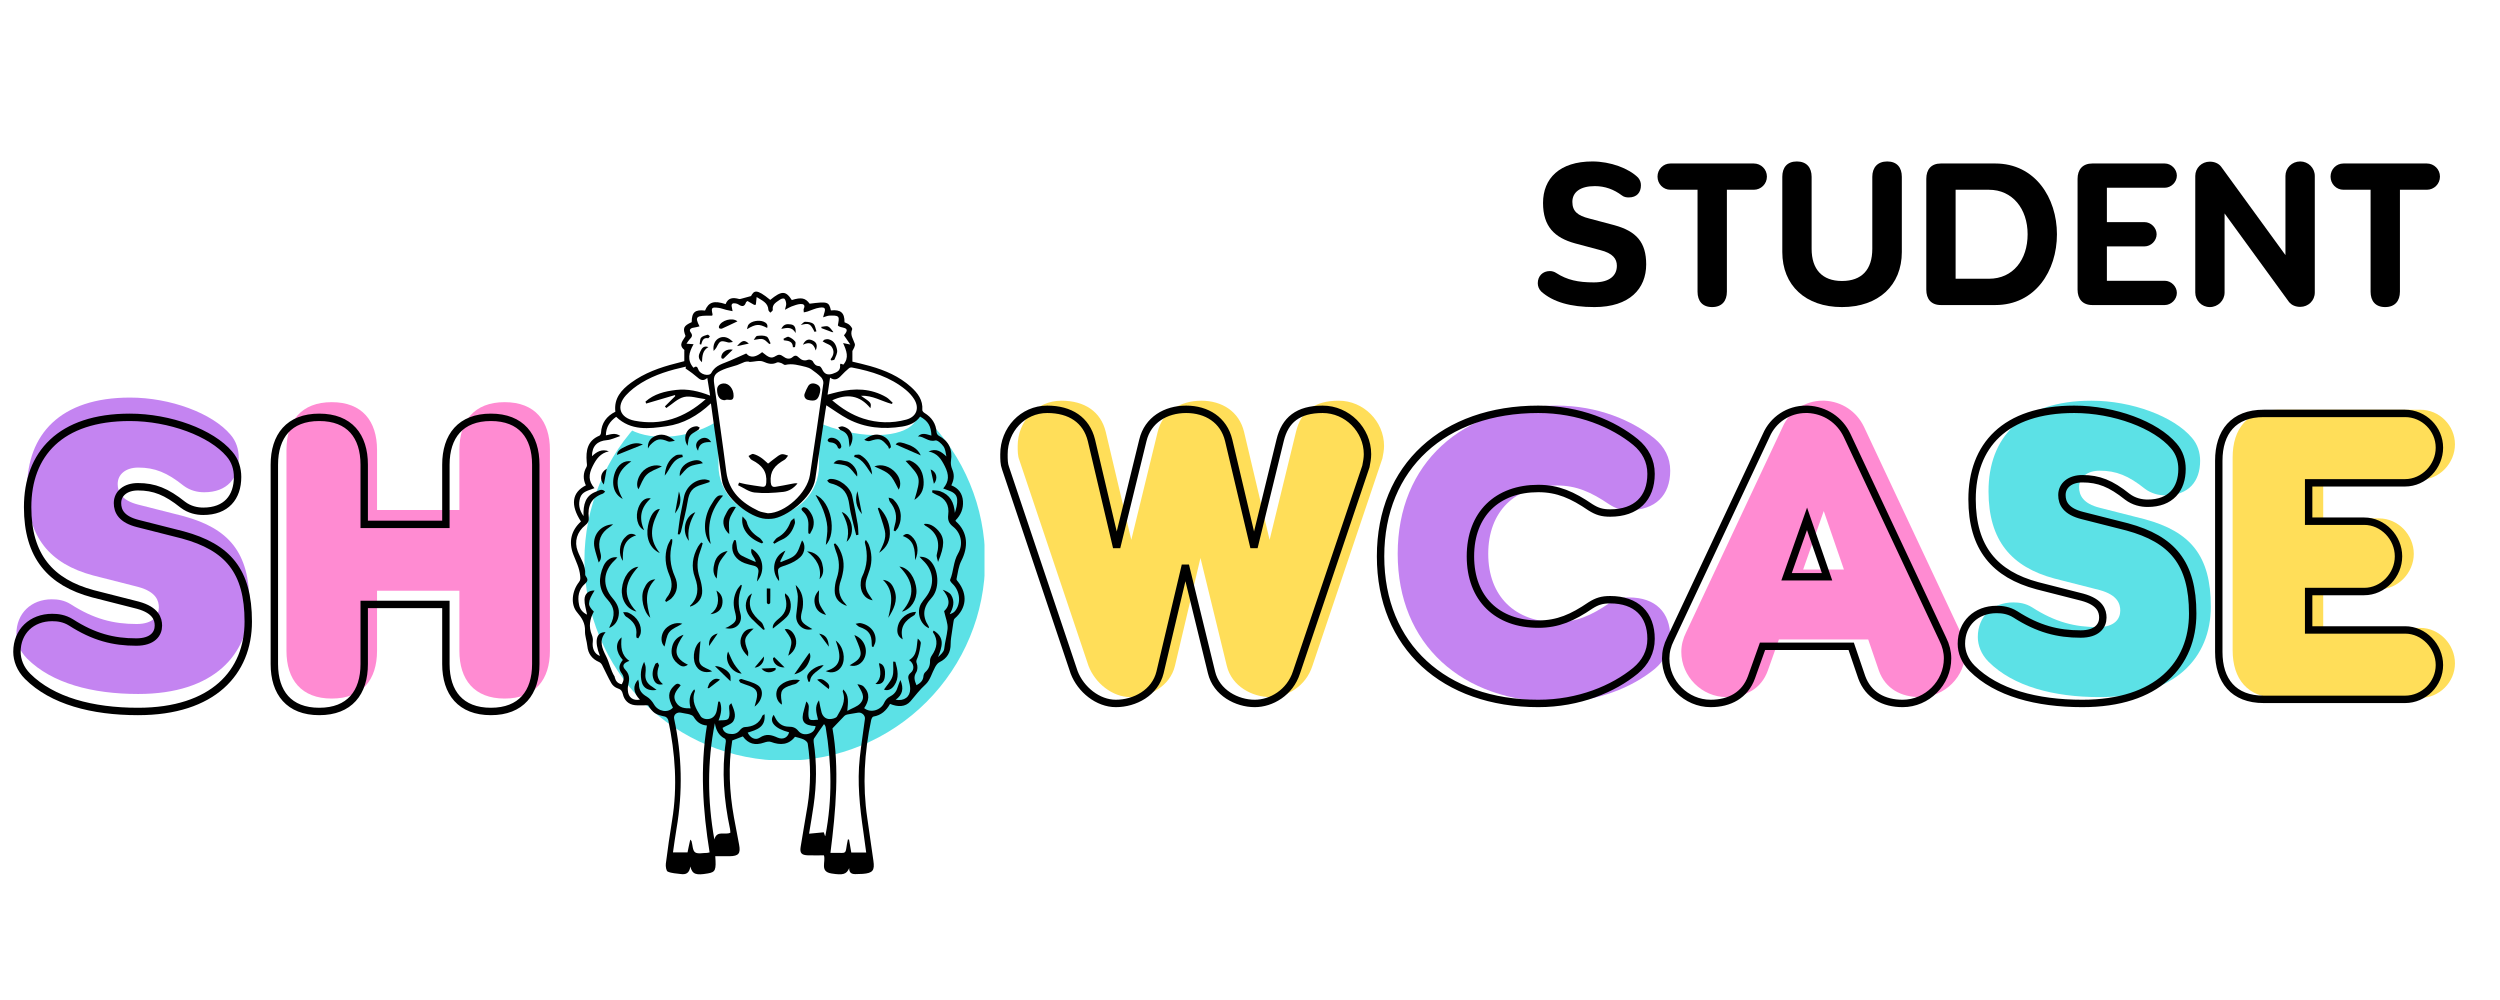 <svg xmlns="http://www.w3.org/2000/svg" xmlns:xlink="http://www.w3.org/1999/xlink" width="500" viewBox="0 0 375 150" height="200" preserveAspectRatio="xMidYMid meet"><defs><g></g><clipPath id="0b998b4ce9"><path d="M 106.508 52.512 L 124.297 52.512 L 124.297 75.453 L 106.508 75.453 Z M 106.508 52.512 " clip-rule="nonzero"></path></clipPath><clipPath id="4099e63c22"><path d="M 107.488 50.852 L 125.543 50.852 L 125.543 74.133 L 107.488 74.133 Z M 107.488 50.852 " clip-rule="nonzero"></path></clipPath><clipPath id="2772fde680"><path d="M 87.664 53.992 L 147.676 53.992 L 147.676 114 L 87.664 114 Z M 87.664 53.992 " clip-rule="nonzero"></path></clipPath><clipPath id="a4caf1feb7"><path d="M 107.77 50.898 L 122.859 50.898 L 122.859 77.367 L 107.77 77.367 Z M 107.77 50.898 " clip-rule="nonzero"></path></clipPath><clipPath id="27f5a4bd51"><path d="M 115.312 50.898 C 119.48 50.898 122.859 54.277 122.859 58.445 L 122.859 69.797 C 122.859 73.965 119.48 77.344 115.312 77.344 C 111.145 77.344 107.77 73.965 107.77 69.797 L 107.77 58.445 C 107.77 54.277 111.145 50.898 115.312 50.898 Z M 115.312 50.898 " clip-rule="nonzero"></path></clipPath><clipPath id="52b2367e8d"><path d="M 92 53 L 112 53 L 112 66 L 92 66 Z M 92 53 " clip-rule="nonzero"></path></clipPath><clipPath id="35a69fc401"><path d="M 90.852 56.043 L 109.77 51.48 L 112.5 62.797 L 93.578 67.359 Z M 90.852 56.043 " clip-rule="nonzero"></path></clipPath><clipPath id="1ada994d62"><path d="M 100.309 53.762 C 95.086 55.023 91.461 58.578 92.215 61.699 C 92.969 64.824 97.812 66.336 103.039 65.078 C 108.262 63.816 111.883 60.262 111.129 57.137 C 110.375 54.016 105.531 52.504 100.309 53.762 Z M 100.309 53.762 " clip-rule="nonzero"></path></clipPath><clipPath id="e9c57b94fe"><path d="M 116 54 L 138 54 L 138 66 L 116 66 Z M 116 54 " clip-rule="nonzero"></path></clipPath><clipPath id="b62f369e7f"><path d="M 117.988 51.922 L 138.93 57.754 L 136.254 67.363 L 115.312 61.531 Z M 117.988 51.922 " clip-rule="nonzero"></path></clipPath><clipPath id="c2c5a6bc61"><path d="M 128.453 54.836 C 122.672 53.227 117.391 54.07 116.648 56.727 C 115.91 59.379 119.996 62.836 125.777 64.445 C 131.555 66.055 136.84 65.207 137.578 62.555 C 138.32 59.902 134.234 56.445 128.453 54.836 Z M 128.453 54.836 " clip-rule="nonzero"></path></clipPath><clipPath id="56b4c76a97"><path d="M 85.27 43.238 L 145 43.238 L 145 131.324 L 85.27 131.324 Z M 85.27 43.238 " clip-rule="nonzero"></path></clipPath></defs><rect x="-37.5" width="450" fill="#ffffff" y="-15" height="180" fill-opacity="1"></rect><rect x="-37.5" width="450" fill="#ffffff" y="-15" height="180" fill-opacity="1"></rect><g fill="#c484f1" fill-opacity="1"><g transform="translate(0.981, 103.48)"><g><path d="M 18.523 -43.844 C 8.027 -43.844 3.086 -38.285 3.086 -30.258 C 3.086 -22.848 6.547 -18.895 12.969 -17.168 L 19.758 -15.438 C 22.477 -14.695 22.848 -13.336 22.848 -12.352 C 22.848 -11.113 21.984 -9.879 19.512 -9.879 C 16.055 -9.879 13.09 -10.621 9.633 -12.844 C 8.645 -13.461 7.656 -13.586 6.793 -13.586 C 3.703 -13.586 1.48 -11.484 1.48 -8.398 C 1.48 -7.164 1.977 -5.805 3.086 -4.691 C 6.793 -0.988 12.844 0.617 19.758 0.617 C 31.121 0.617 36.434 -5.309 36.434 -12.969 C 36.434 -20.625 33.344 -24.207 26.551 -26.059 L 19.758 -27.785 C 17.289 -28.406 16.672 -29.641 16.672 -30.875 C 16.672 -32.355 17.906 -33.344 19.758 -33.344 C 22.23 -33.344 24.082 -32.605 26.551 -30.629 C 27.539 -29.887 28.652 -29.641 29.641 -29.641 C 33.098 -29.641 34.828 -31.738 34.828 -34.828 C 34.828 -36.062 34.457 -37.297 33.59 -38.285 C 30.875 -41.496 24.574 -43.844 18.523 -43.844 Z M 18.523 -43.844 "></path></g></g></g><g fill="#ff8bd2" fill-opacity="1"><g transform="translate(40.501, 104.168)"><g><path d="M 28.406 -27.664 L 16.055 -27.664 L 16.055 -36.68 C 16.055 -41 13.832 -43.844 9.262 -43.844 C 4.691 -43.844 2.469 -41 2.469 -36.68 L 2.469 -6.547 C 2.469 -2.223 4.691 0.617 9.262 0.617 C 13.832 0.617 16.055 -2.223 16.055 -6.547 L 16.055 -15.562 L 28.406 -15.562 L 28.406 -6.547 C 28.406 -2.223 30.629 0.617 35.195 0.617 C 39.766 0.617 41.988 -2.223 41.988 -6.547 L 41.988 -36.68 C 41.988 -41 39.766 -43.844 35.195 -43.844 C 30.629 -43.844 28.406 -41 28.406 -36.68 Z M 28.406 -27.664 "></path></g></g></g><g fill="#ffde59" fill-opacity="1"><g transform="translate(152.035, 103.948)"><g><path d="M 7.164 -43.844 C 3.457 -43.844 0.617 -40.754 0.617 -37.051 C 0.617 -36.309 0.617 -35.566 0.863 -34.949 L 11.238 -4.074 C 12.227 -1.48 14.82 0.617 17.535 0.617 C 20.379 0.617 23.465 -0.988 24.207 -4.074 L 28.035 -20.254 L 31.984 -4.074 C 32.727 -0.988 35.816 0.617 38.531 0.617 C 41 0.617 43.844 -0.988 44.828 -4.074 L 55.328 -35.195 C 55.449 -35.816 55.574 -36.434 55.574 -37.051 C 55.574 -40.754 52.488 -43.844 48.781 -43.844 C 45.078 -43.844 43.102 -42.238 42.359 -39.148 L 38.406 -22.969 L 34.578 -39.148 C 33.84 -42.238 31.246 -43.844 28.156 -43.844 C 25.07 -43.844 22.352 -42.238 21.613 -39.148 L 17.66 -22.969 L 13.832 -39.148 C 13.09 -42.238 10.621 -43.844 7.164 -43.844 Z M 7.164 -43.844 "></path></g></g></g><g fill="#c484f1" fill-opacity="1"><g transform="translate(208.295, 104.683)"><g><path d="M 25.195 -43.844 C 10.992 -43.844 1.359 -35.195 1.359 -21.613 C 1.359 -8.027 10.992 0.617 25.195 0.617 C 31.367 0.617 36.555 -1.605 39.891 -4.324 C 41.371 -5.559 42.238 -7.164 42.238 -9.141 C 42.238 -12.844 40.012 -15.066 36.062 -15.066 C 34.828 -15.066 34.086 -14.82 33.098 -14.203 C 30.379 -12.352 28.156 -11.363 25.195 -11.363 C 19.02 -11.363 14.941 -15.191 14.941 -21.613 C 14.941 -28.035 19.02 -31.863 25.195 -31.863 C 28.156 -31.863 30.379 -30.875 33.098 -29.023 C 34.086 -28.406 34.828 -28.156 36.062 -28.156 C 40.012 -28.156 42.238 -30.379 42.238 -34.086 C 42.238 -36.062 41.371 -37.668 39.891 -38.902 C 36.555 -41.617 31.367 -43.844 25.195 -43.844 Z M 25.195 -43.844 "></path></g></g></g><g fill="#ff8bd2" fill-opacity="1"><g transform="translate(251.579, 103.948)"><g><path d="M 22.105 -43.844 C 21.984 -43.844 21.922 -43.844 21.797 -43.844 C 19.203 -43.844 16.859 -42.297 15.809 -39.891 L 1.359 -9.141 C 0.863 -8.152 0.617 -7.164 0.617 -6.176 C 0.617 -2.469 3.703 0.617 7.41 0.617 C 10.25 0.617 12.598 -0.617 13.586 -3.336 L 15.254 -8.027 L 28.652 -8.027 L 30.258 -3.336 C 31.246 -0.617 33.59 0.617 36.434 0.617 C 40.137 0.617 43.223 -2.469 43.223 -6.176 C 43.223 -7.164 42.977 -8.152 42.484 -9.141 L 28.035 -39.891 C 26.922 -42.238 24.699 -43.719 22.105 -43.844 Z M 25.008 -18.523 L 18.895 -18.523 L 21.984 -27.293 Z M 25.008 -18.523 "></path></g></g></g><g fill="#5ce1e6" fill-opacity="1"><g transform="translate(295.191, 103.948)"><g><path d="M 18.523 -43.844 C 8.027 -43.844 3.086 -38.285 3.086 -30.258 C 3.086 -22.848 6.547 -18.895 12.969 -17.168 L 19.758 -15.438 C 22.477 -14.695 22.848 -13.336 22.848 -12.352 C 22.848 -11.113 21.984 -9.879 19.512 -9.879 C 16.055 -9.879 13.09 -10.621 9.633 -12.844 C 8.645 -13.461 7.656 -13.586 6.793 -13.586 C 3.703 -13.586 1.48 -11.484 1.48 -8.398 C 1.48 -7.164 1.977 -5.805 3.086 -4.691 C 6.793 -0.988 12.844 0.617 19.758 0.617 C 31.121 0.617 36.434 -5.309 36.434 -12.969 C 36.434 -20.625 33.344 -24.207 26.551 -26.059 L 19.758 -27.785 C 17.289 -28.406 16.672 -29.641 16.672 -30.875 C 16.672 -32.355 17.906 -33.344 19.758 -33.344 C 22.23 -33.344 24.082 -32.605 26.551 -30.629 C 27.539 -29.887 28.652 -29.641 29.641 -29.641 C 33.098 -29.641 34.828 -31.738 34.828 -34.828 C 34.828 -36.062 34.457 -37.297 33.59 -38.285 C 30.875 -41.496 24.574 -43.844 18.523 -43.844 Z M 18.523 -43.844 "></path></g></g></g><g fill="#ffde59" fill-opacity="1"><g transform="translate(332.427, 104.683)"><g><path d="M 9.262 -43.223 C 4.691 -43.223 2.469 -40.383 2.469 -36.062 L 2.469 -7.164 C 2.469 -2.84 4.691 0 9.262 0 L 30.629 0 C 33.469 0 35.816 -2.348 35.816 -5.188 C 35.816 -8.027 33.469 -10.496 30.629 -10.496 L 16.055 -10.496 L 16.055 -16.301 L 24.453 -16.301 C 27.293 -16.301 29.641 -18.773 29.641 -21.613 C 29.641 -24.453 27.293 -26.922 24.453 -26.922 L 16.055 -26.922 L 16.055 -32.727 L 30.629 -32.727 C 33.469 -32.727 35.816 -35.195 35.816 -38.039 C 35.816 -40.879 33.469 -43.223 30.629 -43.223 Z M 9.262 -43.223 "></path></g></g></g><g clip-path="url(#0b998b4ce9)"><path fill="#ffffff" d="M 106.508 52.512 L 124.297 52.512 L 124.297 75.441 L 106.508 75.441 Z M 106.508 52.512 " fill-opacity="1" fill-rule="nonzero"></path></g><path stroke-linecap="butt" transform="matrix(0.883, 0, 0, 0.883, 149.979, 43.975)" fill="none" stroke-linejoin="miter" d="M 8.048 19.73 C 3.881 19.73 0.696 23.202 0.696 27.352 C 0.696 28.201 0.696 29.033 0.966 29.727 L 12.622 64.424 C 13.741 67.339 16.656 69.697 19.704 69.697 C 22.906 69.697 26.365 67.883 27.21 64.424 L 31.514 46.244 L 35.955 64.424 C 36.782 67.883 40.259 69.697 43.307 69.697 C 46.085 69.697 49.27 67.883 50.389 64.424 L 62.181 29.439 C 62.319 28.741 62.451 28.046 62.451 27.352 C 62.451 23.202 58.997 19.73 54.83 19.73 C 50.659 19.73 48.442 21.526 47.611 24.998 L 43.17 43.178 L 38.87 24.998 C 38.039 21.526 35.124 19.73 31.651 19.73 C 28.179 19.73 25.127 21.526 24.295 24.998 L 19.841 43.178 L 15.555 24.998 C 14.705 21.526 11.945 19.73 8.048 19.73 Z M 91.46 19.73 C 75.496 19.73 64.672 29.439 64.672 44.705 C 64.672 59.987 75.496 69.697 91.46 69.697 C 98.405 69.697 104.235 67.202 107.977 64.136 C 109.64 62.748 110.622 60.952 110.622 58.731 C 110.622 54.564 108.114 52.074 103.673 52.074 C 102.284 52.074 101.452 52.344 100.338 53.038 C 97.285 55.122 94.795 56.223 91.46 56.223 C 84.528 56.223 79.937 51.919 79.937 44.705 C 79.937 37.486 84.528 33.182 91.46 33.182 C 94.795 33.182 97.285 34.301 100.338 36.384 C 101.452 37.079 102.284 37.348 103.673 37.348 C 108.114 37.348 110.622 34.858 110.622 30.691 C 110.622 28.471 109.64 26.657 107.977 25.286 C 104.235 22.221 98.405 19.73 91.46 19.73 Z M 137.251 19.73 C 137.118 19.73 137.047 19.73 136.914 19.73 C 133.999 19.73 131.354 21.455 130.187 24.167 L 113.939 58.731 C 113.378 59.833 113.108 60.952 113.108 62.053 C 113.108 66.22 116.58 69.697 120.747 69.697 C 123.936 69.697 126.577 68.303 127.678 65.256 L 129.558 59.987 L 144.62 59.987 L 146.416 65.256 C 147.535 68.303 150.162 69.697 153.365 69.697 C 157.514 69.697 160.991 66.22 160.991 62.053 C 160.991 60.952 160.717 59.833 160.159 58.731 L 143.926 24.167 C 142.674 21.526 140.166 19.863 137.251 19.73 Z M 140.52 48.177 L 133.641 48.177 L 137.118 38.33 Z M 182.502 19.73 C 170.696 19.73 165.153 25.963 165.153 34.995 C 165.153 43.316 169.033 47.77 176.252 49.703 L 183.891 51.649 C 186.943 52.481 187.368 54.007 187.368 55.122 C 187.368 56.511 186.381 57.904 183.603 57.904 C 179.724 57.904 176.389 57.055 172.505 54.564 C 171.39 53.87 170.289 53.733 169.32 53.733 C 165.848 53.733 163.34 56.09 163.34 59.563 C 163.34 60.952 163.902 62.478 165.153 63.73 C 169.32 67.883 176.114 69.697 183.891 69.697 C 196.652 69.697 202.633 63.035 202.633 54.427 C 202.633 45.824 199.16 41.79 191.517 39.706 L 183.891 37.773 C 181.113 37.079 180.418 35.69 180.418 34.301 C 180.418 32.638 181.807 31.523 183.891 31.523 C 186.673 31.523 188.739 32.35 191.517 34.571 C 192.636 35.42 193.888 35.69 194.989 35.69 C 198.873 35.69 200.819 33.332 200.819 29.86 C 200.819 28.471 200.412 27.082 199.43 25.963 C 196.378 22.353 189.296 19.73 182.502 19.73 Z M 214.691 20.425 C 209.555 20.425 207.065 23.609 207.065 28.471 L 207.065 60.952 C 207.065 65.813 209.555 69.002 214.691 69.002 L 238.714 69.002 C 241.899 69.002 244.544 66.357 244.544 63.172 C 244.544 59.987 241.899 57.209 238.714 57.209 L 222.33 57.209 L 222.33 50.685 L 231.769 50.685 C 234.954 50.685 237.595 47.907 237.595 44.705 C 237.595 41.52 234.954 38.737 231.769 38.737 L 222.33 38.737 L 222.33 32.217 L 238.714 32.217 C 241.899 32.217 244.544 29.439 244.544 26.25 C 244.544 23.048 241.899 20.425 238.714 20.425 Z M 214.691 20.425 " stroke="#000000" stroke-width="1.258" stroke-opacity="1" stroke-miterlimit="4"></path><path stroke-linecap="butt" transform="matrix(0.883, 0, 0, 0.883, 1.078, 45.178)" fill="none" stroke-linejoin="miter" d="M 20.825 19.73 C 9.015 19.73 3.473 25.963 3.473 34.995 C 3.473 43.316 7.352 47.77 14.571 49.703 L 22.214 51.649 C 25.262 52.481 25.687 54.007 25.687 55.122 C 25.687 56.511 24.705 57.904 21.927 57.904 C 18.043 57.904 14.708 57.055 10.829 54.564 C 9.71 53.87 8.608 53.733 7.639 53.733 C 4.167 53.733 1.659 56.09 1.659 59.563 C 1.659 60.952 2.221 62.478 3.473 63.73 C 7.639 67.883 14.434 69.697 22.214 69.697 C 34.971 69.697 40.952 63.035 40.952 54.427 C 40.952 45.824 37.48 41.79 29.836 39.706 L 22.214 37.773 C 19.432 37.079 18.738 35.69 18.738 34.301 C 18.738 32.638 20.127 31.523 22.214 31.523 C 24.992 31.523 27.058 32.35 29.836 34.571 C 30.955 35.42 32.211 35.69 33.313 35.69 C 37.192 35.69 39.138 33.332 39.138 29.86 C 39.138 28.471 38.731 27.082 37.749 25.963 C 34.702 22.353 27.62 19.73 20.825 19.73 Z M 74.525 37.91 L 60.649 37.91 L 60.649 27.776 C 60.649 22.915 58.159 19.73 53.01 19.73 C 47.874 19.73 45.384 22.915 45.384 27.776 L 45.384 61.646 C 45.384 66.507 47.874 69.697 53.01 69.697 C 58.159 69.697 60.649 66.507 60.649 61.646 L 60.649 51.517 L 74.525 51.517 L 74.525 61.646 C 74.525 66.507 77.033 69.697 82.169 69.697 C 87.304 69.697 89.795 66.507 89.795 61.646 L 89.795 27.776 C 89.795 22.915 87.304 19.73 82.169 19.73 C 77.033 19.73 74.525 22.915 74.525 27.776 Z M 74.525 37.91 " stroke="#000000" stroke-width="1.258" stroke-opacity="1" stroke-miterlimit="4"></path><g clip-path="url(#4099e63c22)"><path fill="#ffffff" d="M 107.488 50.852 L 125.543 50.852 L 125.543 74.121 L 107.488 74.121 Z M 107.488 50.852 " fill-opacity="1" fill-rule="nonzero"></path></g><g clip-path="url(#2772fde680)"><path fill="#5ce1e6" d="M 147.773 84.047 C 147.773 85.031 147.723 86.012 147.629 86.992 C 147.531 87.973 147.387 88.945 147.195 89.91 C 147.004 90.875 146.766 91.828 146.48 92.77 C 146.191 93.711 145.863 94.637 145.484 95.547 C 145.109 96.457 144.688 97.344 144.223 98.215 C 143.762 99.082 143.254 99.926 142.707 100.742 C 142.16 101.562 141.574 102.352 140.949 103.113 C 140.324 103.871 139.664 104.602 138.969 105.297 C 138.273 105.992 137.547 106.652 136.785 107.277 C 136.023 107.902 135.234 108.488 134.414 109.035 C 133.598 109.582 132.754 110.086 131.887 110.551 C 131.016 111.016 130.129 111.438 129.219 111.812 C 128.309 112.188 127.383 112.52 126.441 112.805 C 125.5 113.094 124.547 113.332 123.582 113.523 C 122.617 113.715 121.645 113.859 120.664 113.957 C 119.684 114.051 118.703 114.102 117.719 114.102 C 116.734 114.102 115.75 114.051 114.773 113.957 C 113.793 113.859 112.82 113.715 111.855 113.523 C 110.891 113.332 109.934 113.094 108.992 112.805 C 108.051 112.52 107.125 112.188 106.215 111.812 C 105.309 111.438 104.418 111.016 103.551 110.551 C 102.684 110.086 101.84 109.582 101.02 109.035 C 100.203 108.488 99.414 107.902 98.652 107.277 C 97.891 106.652 97.16 105.992 96.465 105.297 C 95.77 104.602 95.109 103.871 94.484 103.113 C 93.859 102.352 93.273 101.562 92.727 100.742 C 92.18 99.926 91.676 99.082 91.211 98.215 C 90.75 97.344 90.328 96.457 89.949 95.547 C 89.574 94.637 89.242 93.711 88.957 92.77 C 88.672 91.828 88.434 90.875 88.242 89.91 C 88.047 88.945 87.906 87.973 87.809 86.992 C 87.711 86.012 87.664 85.031 87.664 84.047 C 87.664 83.062 87.711 82.078 87.809 81.102 C 87.906 80.121 88.047 79.148 88.242 78.184 C 88.434 77.219 88.672 76.262 88.957 75.32 C 89.242 74.379 89.574 73.453 89.949 72.543 C 90.328 71.637 90.75 70.746 91.211 69.879 C 91.676 69.012 92.18 68.168 92.727 67.348 C 93.273 66.531 93.859 65.738 94.484 64.98 C 95.109 64.219 95.77 63.488 96.465 62.793 C 97.16 62.098 97.891 61.438 98.652 60.812 C 99.414 60.188 100.203 59.602 101.02 59.055 C 101.84 58.508 102.684 58.004 103.551 57.539 C 104.418 57.074 105.309 56.656 106.215 56.277 C 107.125 55.902 108.051 55.57 108.992 55.285 C 109.934 55 110.891 54.762 111.855 54.57 C 112.82 54.375 113.793 54.23 114.773 54.137 C 115.75 54.039 116.734 53.992 117.719 53.992 C 118.703 53.992 119.684 54.039 120.664 54.137 C 121.645 54.23 122.617 54.375 123.582 54.57 C 124.547 54.762 125.5 55 126.441 55.285 C 127.383 55.57 128.309 55.902 129.219 56.277 C 130.129 56.656 131.016 57.074 131.887 57.539 C 132.754 58.004 133.598 58.508 134.414 59.055 C 135.234 59.602 136.023 60.188 136.785 60.812 C 137.547 61.438 138.273 62.098 138.969 62.793 C 139.664 63.488 140.324 64.219 140.949 64.98 C 141.574 65.738 142.16 66.531 142.707 67.348 C 143.254 68.168 143.762 69.012 144.223 69.879 C 144.688 70.746 145.109 71.637 145.484 72.543 C 145.863 73.453 146.191 74.379 146.48 75.32 C 146.766 76.262 147.004 77.219 147.195 78.184 C 147.387 79.148 147.531 80.121 147.629 81.102 C 147.723 82.078 147.773 83.062 147.773 84.047 Z M 147.773 84.047 " fill-opacity="1" fill-rule="nonzero"></path></g><g clip-path="url(#a4caf1feb7)"><g clip-path="url(#27f5a4bd51)"><path fill="#ffffff" d="M 107.77 50.898 L 122.859 50.898 L 122.859 77.367 L 107.77 77.367 Z M 107.77 50.898 " fill-opacity="1" fill-rule="nonzero"></path></g></g><g clip-path="url(#52b2367e8d)"><g clip-path="url(#35a69fc401)"><g clip-path="url(#1ada994d62)"><path fill="#ffffff" d="M 90.852 56.043 L 109.77 51.48 L 112.5 62.797 L 93.578 67.359 Z M 90.852 56.043 " fill-opacity="1" fill-rule="nonzero"></path></g></g></g><g clip-path="url(#e9c57b94fe)"><g clip-path="url(#b62f369e7f)"><g clip-path="url(#c2c5a6bc61)"><path fill="#ffffff" d="M 117.988 51.922 L 138.93 57.754 L 136.254 67.363 L 115.312 61.531 Z M 117.988 51.922 " fill-opacity="1" fill-rule="nonzero"></path></g></g></g><g clip-path="url(#56b4c76a97)"><path fill="#000000" d="M 143.477 86.855 C 143.68 85.934 143.773 84.949 144.195 84.129 C 145.227 82.113 145.266 79.883 143.371 78.195 C 143.34 78.172 143.344 78.102 143.332 78.051 C 144.121 77.258 144.523 76.309 144.445 75.188 C 144.371 74.031 143.77 73.223 142.699 72.801 C 143.176 71.801 143.152 71.145 142.816 70.348 C 142.66 69.98 142.586 69.52 142.645 69.133 C 142.906 67.391 142.332 66.18 140.805 65.352 C 140.648 65.27 140.496 65.016 140.484 64.832 C 140.402 63.531 139.754 62.605 138.668 61.938 C 138.52 61.848 138.336 61.641 138.348 61.504 C 138.457 60 137.664 58.961 136.633 58.031 C 134.879 56.449 132.773 55.551 130.539 54.914 C 129.609 54.645 128.656 54.438 127.859 54.246 C 127.859 53.648 127.859 53.148 127.859 52.645 C 128.035 52.309 128.32 51.883 128.219 51.57 C 127.996 50.855 127.461 50.242 127.824 49.395 C 127.887 49.254 127.598 48.895 127.398 48.719 C 127.199 48.539 126.914 48.461 126.676 48.34 C 126.699 46.91 126.098 46.402 124.633 46.562 C 124.344 45.266 124.16 45.207 121.445 45.555 C 120.805 44.684 120.211 44.562 118.77 45.008 C 117.867 43.586 117.242 43.586 115.535 44.984 C 113.426 43.238 113.105 43.609 112.652 44.41 C 112.129 44.555 111.73 44.668 111.324 44.773 C 111.168 44.816 110.988 44.879 110.848 44.844 C 109.973 44.602 109.215 44.637 108.84 45.617 C 107.094 45.043 106.297 45.301 105.754 46.586 C 104.254 46.406 103.762 46.832 103.754 48.324 C 102.523 48.879 102.383 49.211 102.828 50.402 C 102.48 51.086 101.691 51.691 102.641 52.477 C 102.676 52.508 102.645 52.617 102.645 52.688 C 102.645 53.164 102.645 53.648 102.645 54.176 C 102.207 54.293 101.785 54.406 101.363 54.512 C 98.969 55.117 96.66 55.945 94.648 57.418 C 93.199 58.48 92.062 59.758 92.305 61.758 C 90.977 62.422 90.23 63.453 90.148 64.938 C 90.137 65.082 90.027 65.305 89.906 65.352 C 88.113 66.105 87.867 67.59 88.004 69.273 C 88.023 69.527 88.094 69.836 87.984 70.027 C 87.441 70.949 87.441 71.875 87.879 72.805 C 85.777 73.859 85.531 75.754 87.145 78.227 C 85.641 79.598 85.281 81.297 85.992 83.16 C 86.398 84.215 86.926 85.203 87.023 86.367 C 87.055 86.746 87.098 86.992 86.84 87.32 C 85.766 88.695 85.57 90.695 86.57 91.855 C 87.297 92.703 87.793 93.488 87.75 94.652 C 87.727 95.395 88.023 96.148 88.098 96.902 C 88.215 98.078 88.809 98.852 89.883 99.316 C 90.062 99.395 90.23 99.586 90.324 99.766 C 90.793 100.668 91.199 101.613 91.711 102.492 C 91.898 102.824 92.277 103.133 92.641 103.25 C 93.121 103.406 93.312 103.621 93.426 104.113 C 93.641 105.039 94.258 105.672 95.242 105.777 C 95.844 105.84 96.453 105.785 97.211 105.785 C 97.98 106.973 98.312 107.18 99.75 107.488 C 99.949 107.527 100.195 107.812 100.238 108.02 C 101.285 112.992 101.645 117.992 100.816 123.043 C 100.465 125.207 100.148 127.379 99.875 129.559 C 99.828 129.953 99.934 130.641 100.164 130.742 C 100.754 131.004 101.453 131.012 102.113 131.105 C 102.84 131.211 103.406 131.023 103.551 129.98 C 103.859 131.16 104.387 131.324 106.184 131.012 C 107.312 130.816 107.445 130.523 107.289 128.434 C 108.008 128.434 108.727 128.445 109.445 128.434 C 110.805 128.406 111.113 128.027 110.867 126.707 C 110.609 125.332 110.336 123.969 110.09 122.594 C 109.402 118.758 109.215 114.902 109.836 111.07 C 110.383 110.859 110.902 110.66 111.426 110.461 C 112.242 111.582 113.27 111.859 114.621 111.387 C 114.941 111.277 115.352 111.176 115.641 111.289 C 117.07 111.824 118.316 111.73 119.25 110.516 C 119.738 110.66 120.176 110.738 120.559 110.926 C 120.805 111.047 121.129 111.305 121.16 111.535 C 121.633 114.652 121.621 117.773 121.129 120.883 C 120.801 122.953 120.406 125.008 120.09 127.074 C 119.953 127.961 120.254 128.266 121.152 128.297 C 121.977 128.324 122.793 128.301 123.59 128.301 C 123.902 129.285 122.914 130.738 124.723 131.023 C 126.465 131.297 126.961 131.16 127.383 130.219 C 127.359 130.949 127.777 131.129 128.336 131.117 C 128.699 131.113 129.062 131.105 129.418 131.082 C 130.918 130.965 131.227 130.57 131.008 129.098 C 130.699 126.977 130.41 124.848 130.094 122.73 C 129.359 117.789 129.641 112.883 130.676 108.008 C 130.719 107.812 130.867 107.508 131.004 107.488 C 132.172 107.297 132.945 106.594 133.508 105.582 C 134.648 106.066 135.816 106.074 136.574 105.191 C 137.309 104.328 137.969 103.445 138.832 102.664 C 139.527 102.039 139.781 100.941 140.266 100.074 C 140.422 99.789 140.645 99.465 140.922 99.328 C 142.078 98.758 142.605 97.852 142.598 96.59 C 142.598 96.285 142.621 95.98 142.664 95.676 C 142.77 94.898 142.879 94.125 143.008 93.352 C 143.039 93.152 143.07 92.891 143.207 92.773 C 144.977 91.242 145.18 89.156 143.719 87.281 C 143.621 87.16 143.445 86.977 143.477 86.855 Z M 127.812 55.129 C 130.734 55.691 133.543 56.555 135.883 58.488 C 136.352 58.879 136.793 59.352 137.117 59.867 C 137.965 61.227 137.473 62.531 135.926 62.945 C 133.785 63.52 131.629 63.469 129.504 62.789 C 127.754 62.227 126.246 61.262 124.828 60.047 C 127.027 59.031 128.949 59.25 130.562 61.23 C 130.715 60.43 130.715 60.43 129.152 59.371 C 130.879 59.277 132.262 60.199 133.773 60.594 C 133.816 60.535 133.855 60.477 133.906 60.418 C 133.582 60.137 133.301 59.781 132.93 59.57 C 130.645 58.25 128.215 58.199 125.719 58.789 C 125.219 58.902 124.723 59.047 124.133 59.199 C 124.262 58.336 124.383 57.531 124.508 56.648 C 125.23 57.16 125.73 56.84 126.207 56.312 C 126.555 55.93 126.941 55.578 127.336 55.246 C 127.445 55.141 127.66 55.098 127.812 55.129 Z M 103.445 50.898 C 103.75 50.582 103.973 50.34 103.602 49.855 C 103.312 49.477 103.586 49.203 104.059 49.148 C 104.34 49.117 104.617 49.027 104.926 48.953 C 104.18 47.465 104.375 47.316 106.824 47.348 C 106.844 47.285 106.898 47.211 106.883 47.148 C 106.656 46.16 106.734 46.047 107.758 46.176 C 108.16 46.223 108.551 46.387 108.949 46.484 C 109.234 46.555 109.52 46.602 109.887 46.676 C 109.836 46.391 109.816 46.238 109.777 46.094 C 109.637 45.57 109.887 45.426 110.352 45.512 C 110.5 45.539 110.656 45.59 110.781 45.676 C 111.289 46.016 111.68 46.031 111.895 45.359 C 111.922 45.281 112.043 45.227 112.121 45.152 C 112.469 45.352 112.793 45.547 113.125 45.727 C 113.18 45.758 113.273 45.711 113.379 45.699 C 113.414 45.352 113.445 45.012 113.496 44.555 C 114.316 45.086 115.207 45.391 115.262 46.5 C 115.27 46.637 115.449 46.77 115.547 46.902 C 115.68 46.766 115.934 46.613 115.914 46.492 C 115.789 45.586 116.516 45.305 117.055 44.906 C 117.207 44.789 117.59 44.727 117.668 44.816 C 117.832 45 117.91 45.297 117.926 45.555 C 117.949 45.785 117.844 46.023 117.742 46.469 C 118.195 46.238 118.449 46.07 118.727 45.969 C 119.16 45.816 119.602 45.637 120.047 45.602 C 120.465 45.57 120.848 45.715 120.57 46.305 C 120.5 46.453 120.57 46.668 120.57 46.855 C 120.754 46.812 120.949 46.785 121.129 46.727 C 121.723 46.531 122.301 46.238 122.914 46.152 C 123.766 46.031 123.887 46.242 123.617 47.043 C 123.57 47.18 123.539 47.328 123.465 47.598 C 123.848 47.492 124.133 47.348 124.422 47.344 C 124.867 47.34 125.461 47.273 125.707 47.523 C 125.922 47.738 125.754 48.344 125.68 48.789 C 125.902 49.328 127.836 48.859 126.594 50.297 C 126.883 50.719 127.16 51.121 127.551 51.68 C 127.086 51.586 126.855 51.539 126.465 51.461 C 126.977 52.602 127.402 53.672 126.504 54.691 C 126.406 54.66 126.25 54.602 126.102 54.551 C 126.051 54.633 125.996 54.68 126.004 54.719 C 126.125 55.555 125.598 55.828 124.922 56.055 C 124.16 56.312 123.66 56.125 123.324 55.398 C 123.234 55.203 123.039 54.922 122.887 54.918 C 122.355 54.898 122.137 54.613 121.918 54.188 C 121.832 54.023 121.402 53.887 121.211 53.961 C 120.629 54.188 120.207 54.004 119.805 53.613 C 119.512 53.324 119.266 53.234 118.887 53.566 C 118.426 53.965 117.906 53.797 117.469 53.461 C 117.094 53.172 116.785 53.129 116.359 53.402 C 115.711 53.816 115.375 53.691 114.32 52.824 C 113.516 53.477 112.633 53.836 111.93 53.023 C 111.047 53.414 110.289 53.734 109.535 54.082 C 108.508 54.551 107.328 54.734 106.715 55.918 C 106.395 56.535 104.996 56.176 104.754 55.434 C 104.594 54.945 104.387 54.883 104.023 55.164 C 103.02 54.027 103.336 52.848 104.039 51.629 C 103.629 51.602 103.355 51.582 102.973 51.555 C 103.16 51.293 103.277 51.07 103.445 50.898 Z M 123.5 57.508 C 122.855 62.09 122.188 66.664 121.492 71.238 C 121.074 73.977 117.742 76.961 115.188 76.992 C 114.715 76.875 114.203 76.84 113.773 76.633 C 111.258 75.434 109.336 73.758 108.945 70.766 C 108.379 66.359 107.73 61.957 107.125 57.555 C 106.961 56.391 107.207 55.977 108.5 55.43 C 109.16 55.148 109.879 54.996 110.562 54.766 C 110.945 54.633 111.309 54.438 111.695 54.297 C 111.867 54.234 112.062 54.234 112.25 54.23 C 112.324 54.223 112.398 54.301 112.469 54.297 C 113.156 54.266 113.941 54.004 114.504 54.25 C 115.23 54.566 115.82 54.734 116.543 54.375 C 116.699 54.297 116.969 54.391 117.176 54.457 C 117.391 54.523 117.621 54.777 117.797 54.734 C 118.863 54.48 119.863 54.801 120.871 55.039 C 121.152 55.109 121.449 55.219 121.688 55.387 C 122.207 55.754 122.727 56.141 123.176 56.594 C 123.379 56.809 123.543 57.215 123.5 57.508 Z M 93.891 59.297 C 94.555 58.562 95.379 57.934 96.227 57.418 C 98.273 56.168 100.559 55.508 102.883 54.992 C 102.867 55.086 102.852 55.184 102.84 55.281 C 103.172 55.508 103.508 55.73 103.828 55.973 C 104.117 56.188 104.398 56.414 104.664 56.648 C 105.102 57.031 105.551 57.199 106.094 56.688 C 106.234 57.594 106.371 58.426 106.52 59.344 C 104.828 58.676 103.156 58.289 101.418 58.492 C 99.738 58.688 98.117 59.082 96.82 60.242 C 96.855 60.34 96.887 60.434 96.922 60.535 C 98.363 60.109 99.809 59.684 101.25 59.258 C 101.262 59.309 101.277 59.363 101.285 59.414 C 100.77 59.93 100.25 60.445 99.734 60.961 C 99.801 61.039 99.875 61.121 99.945 61.203 C 100.824 60.629 101.633 59.781 102.598 59.551 C 103.539 59.324 104.633 59.73 105.852 59.879 C 102.629 62.734 99.176 63.871 95.18 63.105 C 92.98 62.672 92.379 60.977 93.891 59.297 Z M 106.07 127.934 C 105.449 127.926 104.676 128.137 104.262 127.844 C 103.883 127.574 103.898 126.754 103.734 126.18 C 103.715 126.117 103.645 126.062 103.539 125.941 C 103.453 126.328 103.383 126.648 103.312 126.969 C 103.25 127.27 103.191 127.57 103.129 127.863 C 102.406 127.863 101.719 127.863 100.945 127.863 C 101.129 126.629 101.277 125.457 101.477 124.297 C 102.43 118.777 102.301 113.281 101.121 107.809 C 100.992 107.188 101.57 106.746 102.207 106.914 C 102.598 107.02 103.012 107.039 103.402 107.148 C 103.633 107.215 103.922 107.324 104.035 107.508 C 104.477 108.234 105.039 108.746 106.039 108.828 C 104.996 115.195 105.414 121.512 106.441 127.863 C 106.219 127.906 106.145 127.934 106.07 127.934 Z M 109.504 124.348 C 109.539 124.523 109.539 124.707 109.555 124.902 C 108.789 125.32 107.535 124.473 107.152 125.922 C 106.113 120.059 106.07 114.281 107.23 108.48 C 107.395 109.508 107.793 110.324 108.742 110.805 C 108.84 110.855 108.898 111.113 108.871 111.266 C 108.227 115.672 108.582 120.02 109.504 124.348 Z M 123.816 125.32 C 123.812 125.348 123.793 125.363 123.762 125.426 C 123.672 125.16 123.598 124.949 123.566 124.844 C 122.809 124.918 122.121 124.98 121.359 125.055 C 121.602 123.57 121.84 122.227 122.031 120.879 C 122.496 117.695 122.539 114.504 122.051 111.309 C 122.023 111.125 122.027 110.887 122.121 110.746 C 122.598 110.023 123.102 109.328 123.605 108.613 C 123.633 108.656 123.812 108.852 123.848 109.07 C 124.754 114.488 124.859 119.906 123.816 125.32 Z M 129.738 107.84 C 129.488 109.781 129.176 111.723 128.965 113.672 C 128.566 117.371 128.965 121.047 129.496 124.711 C 129.652 125.75 129.781 126.789 129.93 127.879 C 129.145 127.879 128.457 127.879 127.691 127.879 C 127.582 127.234 127.465 126.586 127.355 125.934 C 127.297 125.926 127.238 125.922 127.184 125.918 C 127.094 126.395 126.98 126.875 126.922 127.363 C 126.875 127.77 126.715 127.961 126.285 127.938 C 125.75 127.91 125.211 127.934 124.566 127.934 C 125.375 121.547 125.93 115.23 124.871 109.254 C 125.602 108.488 126.125 107.93 126.66 107.387 C 126.77 107.277 126.945 107.203 127.102 107.172 C 127.629 107.066 128.16 107.004 128.688 106.902 C 129.234 106.793 129.812 107.293 129.738 107.84 Z M 143.254 91.656 C 143.07 91.883 142.785 92.027 142.457 92.125 C 142.996 91.156 143.266 90.199 142.664 89.246 C 142.422 88.867 141.918 88.656 141.406 88.461 C 142.379 89.613 142.66 90.699 141.617 91.668 C 141.82 92.641 142.219 93.527 142.133 94.359 C 142.031 95.348 141.738 96.328 141.629 97.344 C 141.578 97.785 141.117 98.18 140.707 98.562 C 141.281 97.086 141.816 95.668 140.059 94.59 C 139.973 94.727 139.918 94.789 139.926 94.805 C 140.773 96.02 140.559 97.18 139.77 98.328 C 139.617 98.547 139.5 98.848 139.504 99.113 C 139.527 99.812 139.312 100.363 138.785 100.828 C 138.633 100.961 138.531 101.223 138.516 101.426 C 138.465 102.105 138.047 102.465 137.473 102.781 C 137.184 102.098 137 101.527 137.438 100.844 C 137.652 100.508 137.668 99.902 137.516 99.523 C 137.348 99.094 137.535 98.918 137.656 98.59 C 137.906 97.918 138.027 97.184 138.121 96.465 C 138.148 96.254 137.906 96.012 137.668 95.785 C 137.453 96.984 137.637 98.285 136.363 99.016 C 137.102 99.5 137.23 100.402 136.609 100.918 C 136.172 101.281 136.195 101.605 136.316 102.059 C 136.43 102.48 136.527 102.922 136.527 103.355 C 136.52 104.527 135.641 105.191 134.348 104.965 C 135.375 104.223 135.609 103.301 135.059 101.996 C 134.867 102.496 134.715 102.824 134.613 103.172 C 134.426 103.809 134.035 104.211 133.43 104.52 C 133.094 104.688 132.781 105.059 132.629 105.414 C 132.145 106.527 130.598 107.012 129.625 106.223 C 130.336 105.164 130.57 104.059 129.586 103.016 C 129.371 102.785 129.016 102.688 128.609 102.633 C 129.137 103.605 129.965 104.512 129.023 105.527 C 128.594 105.992 127.883 106.195 127.094 106.633 C 127.203 105.34 127.406 104.297 126.48 103.414 C 126.445 103.586 126.391 103.688 126.418 103.758 C 126.945 105.188 126.203 106.332 125.551 107.465 C 125.402 107.723 124.848 107.855 124.48 107.859 C 123.848 107.871 123.418 107.465 123.238 106.871 C 123.082 106.332 123 105.777 122.848 105.043 C 122.133 106.039 122.469 106.902 122.707 107.961 C 122.25 107.961 121.75 108.102 121.477 107.914 C 121.254 107.762 121.25 107.203 121.266 106.828 C 121.285 106.281 121.496 105.719 120.945 105.219 C 120.824 105.672 120.727 106.059 120.613 106.445 C 120.074 108.18 120.508 108.824 122.34 108.914 C 122.254 109.512 121.922 109.867 121.363 110.047 C 120.734 110.246 120.145 110.125 119.738 109.625 C 119.355 109.148 118.922 109.004 118.336 109.004 C 117.406 109.004 116.727 108.535 116.305 107.699 C 116.227 107.543 116.141 107.391 116.055 107.223 C 115.285 108.25 116.246 109.312 118.363 109.844 C 118.195 110.578 117.504 111.02 116.648 110.645 C 115.691 110.219 114.941 110.008 113.953 110.656 C 113.273 111.098 112.512 110.656 112.152 109.891 C 113.473 109.48 114.891 109.113 114.68 107.129 C 114.484 107.254 114.383 107.285 114.363 107.34 C 113.891 108.57 112.926 109.008 111.684 109.066 C 111.43 109.078 111.137 109.328 110.961 109.551 C 110.531 110.094 109.969 110.168 109.355 110.07 C 108.781 109.98 108.461 109.602 108.387 109.176 C 108.988 108.82 109.746 108.617 110.02 108.145 C 110.516 107.285 110.047 106.355 109.699 105.48 C 109.293 105.844 109.332 105.84 109.418 106.766 C 109.457 107.141 109.41 107.699 109.176 107.871 C 108.879 108.094 108.352 108.008 107.781 108.07 C 108.219 106.988 108.309 106.117 107.988 105.254 C 107.902 105.25 107.824 105.238 107.742 105.234 C 107.66 105.695 107.602 106.16 107.508 106.617 C 107.328 107.461 106.723 107.945 105.891 107.855 C 105.613 107.824 105.25 107.676 105.113 107.461 C 104.387 106.316 103.676 105.148 104.234 103.695 C 104.266 103.617 104.223 103.512 104.129 103.402 C 103.383 104.219 103.316 105.18 103.586 106.25 C 102.723 106.262 101.949 106.207 101.445 105.414 C 100.754 104.328 101.477 103.57 102.105 102.797 C 101.66 102.348 101.371 102.629 101.09 102.891 C 100.191 103.758 100.148 104.66 100.938 106.141 C 100.203 107.004 98.707 106.723 98.113 105.68 C 97.848 105.219 97.457 104.75 97.012 104.492 C 96.258 104.059 95.832 103.527 95.852 102.645 C 95.859 102.422 95.781 102.203 95.727 101.938 C 94.867 102.848 94.984 103.93 95.988 104.945 C 94.949 105.145 94.227 104.598 94.18 103.57 C 94.168 103.391 94.152 103.203 94.184 103.027 C 94.363 102.129 94.609 101.324 93.801 100.465 C 93.238 99.871 93.504 99.449 94.41 99.133 C 93.172 98.285 93.094 97.027 93.242 95.605 C 92.215 96.426 92.383 97.879 93.422 98.992 C 92.816 99.758 92.727 100.305 93.277 101.043 C 93.699 101.613 93.57 102.082 93.27 102.637 C 92.672 102.539 92.367 102.176 92.223 101.637 C 92.207 101.59 92.223 101.527 92.195 101.484 C 91.594 100.547 91.414 99.422 90.938 98.48 C 90.289 97.191 89.805 96.105 90.84 94.828 C 89.406 94.785 89.113 96.176 89.992 98.395 C 89.164 98.086 88.785 97.254 88.922 96.227 C 88.961 95.898 88.898 95.527 88.773 95.223 C 88.273 94 88.457 92.867 89.078 91.742 C 88.109 90.801 88.121 90.258 89.188 88.578 C 88.336 88.547 87.699 89.016 87.676 89.926 C 87.66 90.652 87.91 91.383 88.059 92.195 C 87.395 91.879 87 91.398 86.863 90.742 C 86.609 89.531 86.777 88.41 87.762 87.551 C 88.113 87.246 88.234 86.969 87.957 86.562 C 87.871 86.434 87.766 86.277 87.777 86.141 C 87.871 84.824 87.078 83.805 86.652 82.66 C 86.109 81.215 86.551 79.785 87.797 78.777 C 88.184 78.465 88.371 78.156 88.316 77.66 C 88.105 75.945 88.668 74.664 90.398 74.059 C 90.531 74.012 90.625 73.875 90.773 73.75 C 90.277 73.211 89.832 73.598 89.422 73.742 C 87.805 74.328 87.469 75.664 87.531 77.414 C 86.848 76.445 86.746 75.613 87.008 74.707 C 87.312 73.695 88.277 73.59 89.168 73.223 C 88.219 72.137 88.293 71.16 88.887 69.957 C 89.441 68.848 90.035 67.984 91.332 67.695 C 90.262 67.293 89.508 67.77 88.793 68.434 C 88.805 66.895 89.594 66.137 91.035 66.02 C 91.668 65.969 92.277 65.648 93.047 65.398 C 92.301 64.867 91.648 65.148 90.883 65.305 C 90.895 64.043 91.488 63.195 92.426 62.523 C 94.652 64.656 97.332 64.316 99.969 63.938 C 102.492 63.574 104.648 62.367 106.637 60.504 C 106.836 61.938 107.008 63.227 107.191 64.516 C 107.551 66.996 107.934 69.473 108.273 71.957 C 108.645 74.707 112.543 77.68 114.852 77.828 C 115.164 77.848 115.473 77.844 115.785 77.816 C 117.859 77.648 121.887 74.711 122.297 71.828 C 122.785 68.395 123.312 64.973 123.824 61.547 C 123.863 61.277 123.914 61.008 123.949 60.793 C 125.059 61.504 126.078 62.262 127.188 62.848 C 129.75 64.188 132.508 64.441 135.336 63.984 C 136.406 63.809 137.379 63.406 138.02 62.488 C 139.223 63.164 139.652 63.895 139.715 65.34 C 139.035 65.172 138.336 64.801 137.688 65.461 C 138.609 65.43 139.246 66.352 140.297 66.066 C 140.609 65.984 141.23 66.547 141.516 66.953 C 141.805 67.363 141.859 67.941 141.957 68.469 C 141.199 67.746 140.441 67.188 139.285 67.723 C 140.594 67.98 141.164 68.816 141.734 69.957 C 142.355 71.211 142.402 72.176 141.48 73.27 C 142.375 73.664 143.484 73.758 143.574 74.922 C 143.621 75.574 143.449 76.25 143.227 76.93 C 143.113 75.371 142.516 74.207 141.012 73.68 C 140.66 73.559 140.254 73.578 139.867 73.531 C 139.848 73.637 139.832 73.738 139.812 73.844 C 140.023 73.965 140.223 74.117 140.449 74.207 C 141.828 74.738 142.418 75.766 142.234 77.195 C 142.133 77.98 142.312 78.492 142.977 79.012 C 144.164 79.949 144.527 81.641 143.711 83.023 C 142.977 84.277 143.059 85.707 142.516 86.977 C 142.465 87.105 142.707 87.41 142.875 87.566 C 144.012 88.641 144.203 90.492 143.254 91.656 Z M 143.254 91.656 " fill-opacity="1" fill-rule="nonzero"></path></g><path fill="#000000" d="M 92.195 84.051 C 92.332 83.926 92.453 83.777 92.609 83.602 C 91.773 83.457 90.941 83.957 90.52 84.902 C 89.734 86.672 89.762 88.457 91.105 89.91 C 92.285 91.18 92.258 92.398 91.535 93.793 C 91.469 93.922 91.43 94.062 91.379 94.199 C 92.238 93.832 92.664 93.168 92.801 92.309 C 92.969 91.273 92.531 90.484 91.875 89.715 C 90.305 87.898 90.457 85.668 92.195 84.051 Z M 92.195 84.051 " fill-opacity="1" fill-rule="nonzero"></path><path fill="#000000" d="M 137.922 83.508 C 138.156 83.762 138.293 83.926 138.449 84.066 C 140.109 85.625 140.27 87.805 138.848 89.613 C 138.609 89.922 138.359 90.219 138.164 90.551 C 137.43 91.816 138.02 93.688 139.348 94.23 C 139.328 94.109 139.336 94 139.289 93.93 C 138.293 92.395 138.449 91.066 139.73 89.684 C 140.918 88.41 140.836 85.844 139.816 84.457 C 139.383 83.871 138.848 83.492 137.922 83.508 Z M 137.922 83.508 " fill-opacity="1" fill-rule="nonzero"></path><path fill="#000000" d="M 110.113 81.023 C 110.023 81.27 109.895 81.52 109.855 81.77 C 109.703 82.957 110.41 83.992 111.703 84.477 C 112.137 84.641 112.594 84.738 113.043 84.852 C 113.625 84.992 113.852 85.344 113.746 85.93 C 113.68 86.324 113.621 86.719 113.535 87.234 C 114.891 85.688 114.488 83.359 112.746 82.312 C 112.426 83.113 113.242 83.535 113.363 84.312 C 112.609 83.973 111.926 83.699 111.277 83.355 C 110.363 82.867 110.594 81.84 110.363 81.027 C 110.281 81.023 110.199 81.023 110.113 81.023 Z M 110.113 81.023 " fill-opacity="1" fill-rule="nonzero"></path><path fill="#000000" d="M 117.039 84.168 C 117.297 83.641 117.555 83.117 117.816 82.594 C 115.988 83.367 115.59 85.703 116.859 87.168 C 116.859 86.969 116.883 86.82 116.852 86.684 C 116.512 85.039 116.641 85.234 118.148 84.684 C 118.828 84.43 119.523 84.062 120.047 83.57 C 120.816 82.859 120.824 81.582 120.305 81.059 C 119.992 81.766 119.816 82.672 119.281 83.223 C 118.742 83.777 117.844 83.977 117.102 84.328 C 117.078 84.273 117.059 84.219 117.039 84.168 Z M 117.039 84.168 " fill-opacity="1" fill-rule="nonzero"></path><path fill="#000000" d="M 102.145 79.746 C 102.492 78.238 102.898 76.742 103.145 75.223 C 103.387 73.727 103.855 73.078 105.32 72.676 C 105.699 72.57 106.07 72.426 106.445 72.305 C 106.441 72.227 106.434 72.148 106.43 72.07 C 106.184 72.012 105.941 71.91 105.691 71.91 C 104.18 71.906 102.844 73.105 102.582 74.629 C 102.422 75.566 102.188 76.492 102.027 77.434 C 101.883 78.328 101.785 79.23 101.664 80.129 C 101.75 80.145 101.828 80.164 101.914 80.18 C 101.996 80.039 102.105 79.898 102.145 79.746 Z M 102.145 79.746 " fill-opacity="1" fill-rule="nonzero"></path><path fill="#000000" d="M 99.766 90.113 C 99.816 90.172 99.875 90.23 99.93 90.289 C 100.191 90.113 100.492 89.977 100.711 89.762 C 101.68 88.801 101.746 87.609 101.227 86.469 C 100.496 84.828 100.371 83.199 100.812 81.492 C 100.859 81.312 100.832 81.113 100.844 80.922 C 100.781 80.898 100.711 80.871 100.648 80.844 C 100.477 81.191 100.254 81.523 100.133 81.887 C 99.633 83.375 99.801 84.84 100.406 86.262 C 100.93 87.484 100.863 88.613 99.996 89.664 C 99.895 89.793 99.844 89.961 99.766 90.113 Z M 99.766 90.113 " fill-opacity="1" fill-rule="nonzero"></path><path fill="#000000" d="M 105.328 88.605 C 105.305 87.945 105.156 87.273 104.949 86.645 C 104.523 85.34 104.512 84.07 104.996 82.789 C 105.156 82.367 105.277 81.922 105.406 81.492 C 105.336 81.449 105.254 81.406 105.184 81.367 C 105.02 81.578 104.828 81.77 104.703 81.996 C 103.875 83.473 103.656 85.039 104.246 86.621 C 104.844 88.23 104.762 89.637 103.496 90.879 C 103.48 90.895 103.52 90.957 103.535 90.992 C 104.664 90.637 105.375 89.758 105.328 88.605 Z M 105.328 88.605 " fill-opacity="1" fill-rule="nonzero"></path><path fill="#000000" d="M 124.398 72.426 C 124.551 72.516 124.738 72.539 124.914 72.59 C 126.551 73.09 127.172 74.039 127.398 75.723 C 127.602 77.266 128.078 78.766 128.43 80.285 C 128.539 80.262 128.652 80.234 128.766 80.207 C 128.73 79.68 128.738 79.145 128.652 78.629 C 128.402 77.207 128.129 75.789 127.828 74.387 C 127.535 73.023 125.828 71.73 124.492 71.844 C 124.344 71.852 124.211 72 124.07 72.09 C 124.176 72.207 124.266 72.352 124.398 72.426 Z M 124.398 72.426 " fill-opacity="1" fill-rule="nonzero"></path><path fill="#000000" d="M 130.902 90.047 C 130.73 89.777 130.562 89.504 130.371 89.246 C 129.797 88.445 129.707 87.59 130.031 86.672 C 130.172 86.258 130.328 85.844 130.461 85.43 C 130.852 84.176 130.777 82.93 130.324 81.707 C 130.23 81.449 130.035 81.223 129.887 80.988 C 129.738 81.176 129.707 81.309 129.738 81.422 C 130.207 83.188 130.109 84.895 129.297 86.547 C 129.188 86.773 129.152 87.039 129.117 87.293 C 128.961 88.684 129.625 89.824 130.902 90.047 Z M 130.902 90.047 " fill-opacity="1" fill-rule="nonzero"></path><path fill="#000000" d="M 126.148 87.008 C 126.262 86.719 126.316 86.414 126.387 86.113 C 126.73 84.66 126.504 83.293 125.723 82.023 C 125.609 81.828 125.43 81.676 125.277 81.504 C 125.207 81.539 125.145 81.578 125.074 81.613 C 125.176 81.965 125.246 82.336 125.387 82.676 C 125.945 84.023 125.977 85.367 125.504 86.758 C 125.309 87.332 125.207 87.969 125.203 88.578 C 125.191 89.766 125.902 90.5 127.035 90.891 C 126.965 90.789 126.902 90.672 126.82 90.59 C 125.809 89.543 125.648 88.34 126.148 87.008 Z M 126.148 87.008 " fill-opacity="1" fill-rule="nonzero"></path><path fill="#000000" d="M 134.906 84.98 C 137.047 87.145 137.406 89.348 135.285 91.754 C 136.668 91.41 137.562 89.93 137.465 88.484 C 137.344 86.703 136.273 85.125 134.906 84.98 Z M 134.906 84.98 " fill-opacity="1" fill-rule="nonzero"></path><path fill="#000000" d="M 95.469 91.734 C 93.184 89.316 93.816 87.129 95.754 85.016 C 94.5 85.094 93.449 86.57 93.285 88.32 C 93.137 89.895 93.988 91.383 95.469 91.734 Z M 95.469 91.734 " fill-opacity="1" fill-rule="nonzero"></path><path fill="#000000" d="M 124.098 79.051 C 124.156 79.922 123.961 80.812 123.871 81.738 C 125.586 79.996 124.695 75.164 122.328 74.242 C 122.723 75 123.191 75.734 123.484 76.527 C 123.785 77.328 124.039 78.191 124.098 79.051 Z M 124.098 79.051 " fill-opacity="1" fill-rule="nonzero"></path><path fill="#000000" d="M 106.617 81.613 C 105.988 78.906 106.562 76.496 108.461 74.348 C 107.691 74.184 107.43 74.422 106.598 75.848 C 105.477 77.77 105.445 80.352 106.617 81.613 Z M 106.617 81.613 " fill-opacity="1" fill-rule="nonzero"></path><path fill="#000000" d="M 111.059 92.012 C 110.695 90.742 110.719 89.52 111.168 88.293 C 111.227 88.137 111.234 87.957 111.273 87.789 C 111.227 87.762 111.184 87.742 111.137 87.715 C 110.941 87.961 110.711 88.195 110.562 88.469 C 110.035 89.469 109.918 90.508 110.211 91.613 C 110.59 93.047 110.492 93.258 109.262 94.004 C 109.113 94.094 108.941 94.141 108.777 94.211 C 110.402 94.609 111.469 93.445 111.059 92.012 Z M 111.059 92.012 " fill-opacity="1" fill-rule="nonzero"></path><path fill="#000000" d="M 121.859 94.367 C 121.574 94.199 121.371 94.074 121.164 93.945 C 120.16 93.332 119.992 92.922 120.27 91.77 C 120.316 91.566 120.379 91.367 120.406 91.164 C 120.57 89.867 120.344 88.695 119.355 87.75 C 119.426 88.336 119.668 88.902 119.676 89.473 C 119.68 90.387 119.547 91.309 119.441 92.219 C 119.281 93.609 120.48 94.758 121.859 94.367 Z M 121.859 94.367 " fill-opacity="1" fill-rule="nonzero"></path><path fill="#000000" d="M 90.016 82.719 C 89.625 81.148 90.094 79.93 91.457 79.051 C 91.641 78.934 91.801 78.777 91.969 78.641 C 90 78.738 88.777 80.383 89.184 82.191 C 89.34 82.902 89.578 83.594 89.805 84.375 C 90.309 83.812 90.148 83.254 90.016 82.719 Z M 90.016 82.719 " fill-opacity="1" fill-rule="nonzero"></path><path fill="#000000" d="M 138.586 78.602 C 138.656 78.695 138.699 78.797 138.773 78.84 C 140.527 79.809 141.059 81.238 140.523 83.156 C 140.426 83.492 140.637 83.91 140.707 84.293 C 141.727 81.828 141.707 80.688 140.77 79.617 C 140.094 78.844 139.301 78.461 138.586 78.602 Z M 138.586 78.602 " fill-opacity="1" fill-rule="nonzero"></path><path fill="#000000" d="M 138.52 71.871 C 138.379 70.578 137.742 69.59 136.504 69.074 C 136.352 69.012 136.133 69.105 135.84 69.137 C 138.168 71.617 138.168 71.617 137.164 74.984 C 138.41 74.164 138.652 73.074 138.52 71.871 Z M 138.52 71.871 " fill-opacity="1" fill-rule="nonzero"></path><path fill="#000000" d="M 97.199 78.883 C 96.848 80.68 97.465 82.266 98.977 82.965 C 97.086 80.648 97.773 78.492 98.977 76.34 C 98.137 76.375 97.5 77.344 97.199 78.883 Z M 97.199 78.883 " fill-opacity="1" fill-rule="nonzero"></path><path fill="#000000" d="M 133.469 79.598 C 133.352 78.223 132.809 77.074 131.863 76.137 C 131.797 76.18 131.734 76.219 131.672 76.258 C 132.023 77.359 132.453 78.449 132.719 79.57 C 133.008 80.793 132.395 81.855 131.871 82.918 C 133.051 82.113 133.582 81.008 133.469 79.598 Z M 133.469 79.598 " fill-opacity="1" fill-rule="nonzero"></path><path fill="#000000" d="M 93.41 74.84 C 92.09 72.59 92.438 70.707 94.699 69.207 C 93.633 68.996 92.68 69.695 92.262 70.828 C 91.633 72.543 92.051 74.148 93.41 74.84 Z M 93.41 74.84 " fill-opacity="1" fill-rule="nonzero"></path><path fill="#000000" d="M 102.539 95.215 C 101.629 95.504 101.07 96.078 100.84 96.934 C 100.574 97.934 100.793 98.836 101.613 99.508 C 102.008 99.828 102.453 100.238 103.188 99.707 C 100.621 98.5 101.406 96.902 102.539 95.215 Z M 102.539 95.215 " fill-opacity="1" fill-rule="nonzero"></path><path fill="#000000" d="M 96.578 88.371 C 96.031 89.598 96.508 91.777 97.543 92.664 C 96.984 90.637 96.543 88.625 98.301 86.895 C 97.27 86.941 96.895 87.668 96.578 88.371 Z M 96.578 88.371 " fill-opacity="1" fill-rule="nonzero"></path><path fill="#000000" d="M 128.156 95.262 C 128.477 96.09 128.914 96.883 129.07 97.73 C 129.277 98.805 128.297 99.27 127.441 99.797 C 128.414 100.133 129.383 99.523 129.73 98.555 C 130.215 97.215 129.508 95.77 128.156 95.262 Z M 128.156 95.262 " fill-opacity="1" fill-rule="nonzero"></path><path fill="#000000" d="M 134.188 88.578 C 133.922 87.812 133.52 87.09 132.441 86.977 C 134.219 88.699 133.688 90.672 133.242 92.672 C 134.047 91.398 134.719 90.098 134.188 88.578 Z M 134.188 88.578 " fill-opacity="1" fill-rule="nonzero"></path><path fill="#000000" d="M 113.699 102.812 C 112.988 102.324 112.059 102.145 111.215 101.848 C 111.113 101.816 110.961 101.949 110.832 102.008 C 110.914 102.145 110.969 102.348 111.09 102.406 C 111.508 102.598 111.961 102.719 112.398 102.887 C 113.484 103.301 113.746 103.812 113.469 104.934 C 113.395 105.227 113.316 105.52 113.188 105.992 C 114.414 105.074 114.656 103.48 113.699 102.812 Z M 113.699 102.812 " fill-opacity="1" fill-rule="nonzero"></path><path fill="#000000" d="M 114.18 93.316 C 112.816 92.184 111.977 90.914 112.805 89.016 C 112.5 89.211 112.293 89.387 112.18 89.609 C 111.621 90.684 111.82 91.848 112.734 92.793 C 113.301 93.379 113.91 93.914 114.5 94.473 C 114.574 94.449 114.648 94.422 114.723 94.395 C 114.547 94.031 114.465 93.551 114.18 93.316 Z M 114.18 93.316 " fill-opacity="1" fill-rule="nonzero"></path><path fill="#000000" d="M 118.016 92.531 C 118.738 91.801 118.805 90.363 118.27 89.5 C 118.148 89.305 117.934 89.16 117.758 88.992 C 117.711 89.316 117.785 89.531 117.836 89.75 C 118.109 90.891 117.918 91.867 116.969 92.668 C 116.426 93.125 115.801 93.609 115.926 94.285 C 116.578 93.746 117.359 93.199 118.016 92.531 Z M 118.016 92.531 " fill-opacity="1" fill-rule="nonzero"></path><path fill="#000000" d="M 125.359 96.078 C 126.055 98.105 126.539 99.922 123.855 100.664 C 124.816 101.102 125.77 100.754 126.246 99.938 C 126.887 98.832 126.551 96.98 125.359 96.078 Z M 125.359 96.078 " fill-opacity="1" fill-rule="nonzero"></path><path fill="#000000" d="M 133.977 74.891 C 133.82 74.738 133.52 74.723 133.289 74.645 C 133.355 74.863 133.371 75.129 133.504 75.289 C 134.348 76.332 134.629 77.469 134.219 78.77 C 134.137 79.027 134.105 79.309 134.051 79.574 C 134.129 79.617 134.203 79.66 134.285 79.703 C 134.441 79.496 134.648 79.312 134.75 79.086 C 135.441 77.621 135.148 76.008 133.977 74.891 Z M 133.977 74.891 " fill-opacity="1" fill-rule="nonzero"></path><path fill="#000000" d="M 116.578 103.434 C 116.242 104.27 116.559 105.297 117.297 105.695 C 117.281 105.551 117.273 105.422 117.258 105.301 C 116.973 103.629 117.215 103.227 118.852 102.723 C 119.047 102.66 119.27 102.637 119.438 102.531 C 119.621 102.422 119.77 102.238 119.996 102.027 C 118.633 101.711 116.973 102.445 116.578 103.434 Z M 116.578 103.434 " fill-opacity="1" fill-rule="nonzero"></path><path fill="#000000" d="M 104.875 98.922 C 104.887 97.996 105.008 97.07 105.07 96.18 C 104.215 96.695 103.785 98.492 104.297 99.664 C 104.719 100.629 105.633 101.039 106.82 100.703 C 106.051 100.168 104.867 100.105 104.875 98.922 Z M 104.875 98.922 " fill-opacity="1" fill-rule="nonzero"></path><path fill="#000000" d="M 134.699 93.844 C 134.457 94.777 134.625 95.473 135.41 95.906 C 134.898 94.051 135.789 93.051 137.133 92.285 C 137.258 92.211 137.301 91.988 137.406 91.777 C 136.156 91.789 134.988 92.727 134.699 93.844 Z M 134.699 93.844 " fill-opacity="1" fill-rule="nonzero"></path><path fill="#000000" d="M 94.23 91.891 C 94.012 91.789 93.723 91.852 93.465 91.836 C 93.609 92.062 93.707 92.375 93.914 92.5 C 94.98 93.141 95.617 93.988 95.438 95.293 C 95.422 95.41 95.469 95.535 95.488 95.656 C 95.574 95.691 95.66 95.723 95.742 95.754 C 95.863 95.512 96.039 95.285 96.09 95.031 C 96.336 93.793 95.574 92.488 94.23 91.891 Z M 94.23 91.891 " fill-opacity="1" fill-rule="nonzero"></path><path fill="#000000" d="M 97.617 74.754 C 96.781 74.59 96.121 75.18 95.754 76.172 C 95.273 77.465 95.578 79.043 96.621 79.523 C 95.789 77.695 96.109 76.105 97.617 74.754 Z M 97.617 74.754 " fill-opacity="1" fill-rule="nonzero"></path><path fill="#000000" d="M 95.773 73.391 C 96.152 72.676 96.418 71.77 97.008 71.199 C 97.617 70.609 98.543 70.352 99.289 69.969 C 98.387 69.555 97 69.941 96.258 70.863 C 95.562 71.727 95.383 72.879 95.773 73.391 Z M 95.773 73.391 " fill-opacity="1" fill-rule="nonzero"></path><path fill="#000000" d="M 131.156 69.965 C 133.574 71.039 133.574 71.039 134.805 73.453 C 135.227 72.707 135.062 71.73 134.371 70.934 C 133.531 69.949 132.219 69.531 131.156 69.965 Z M 131.156 69.965 " fill-opacity="1" fill-rule="nonzero"></path><path fill="#000000" d="M 114.293 81.512 C 114.359 81.457 114.422 81.402 114.484 81.344 C 114.293 81.117 114.152 80.824 113.914 80.676 C 112.988 80.098 112.273 79.387 112.008 78.277 C 111.945 78.012 111.652 77.801 111.383 77.465 C 111.043 79.203 112.258 80.785 114.293 81.512 Z M 114.293 81.512 " fill-opacity="1" fill-rule="nonzero"></path><path fill="#000000" d="M 96.816 101.062 C 96.855 100.734 96.875 100.391 96.844 100.059 C 96.816 99.789 96.699 99.539 96.621 99.273 C 96.094 100.301 96.012 101.316 96.27 102.332 C 96.496 103.234 97.348 103.707 98.492 103.48 C 98.176 103.254 98 103.113 97.816 103 C 97.09 102.555 96.723 101.934 96.816 101.062 Z M 96.816 101.062 " fill-opacity="1" fill-rule="nonzero"></path><path fill="#000000" d="M 120.539 76.816 C 121.133 77.406 121.305 78.129 121.254 78.938 C 121.227 79.293 121.25 79.645 121.25 79.996 C 121.328 80.027 121.41 80.059 121.492 80.094 C 121.66 79.746 121.895 79.414 121.984 79.051 C 122.238 78.012 121.863 77.117 121.168 76.359 C 121.012 76.188 120.617 76.016 120.461 76.102 C 120.016 76.324 120.312 76.602 120.539 76.816 Z M 120.539 76.816 " fill-opacity="1" fill-rule="nonzero"></path><path fill="#000000" d="M 117.223 80.98 C 118.344 80.512 118.922 79.602 119.234 78.496 C 119.297 78.27 119.168 77.984 119.133 77.727 C 118.949 77.902 118.668 78.039 118.59 78.25 C 118.207 79.277 117.625 80.102 116.625 80.633 C 116.352 80.777 116.184 81.113 115.965 81.367 C 116.027 81.43 116.09 81.496 116.148 81.562 C 116.504 81.359 116.848 81.133 117.223 80.98 Z M 117.223 80.98 " fill-opacity="1" fill-rule="nonzero"></path><path fill="#000000" d="M 99.566 94.652 C 99.066 95.48 99.133 96.484 99.676 96.984 C 99.902 96.238 99.953 95.383 100.387 94.828 C 100.824 94.262 101.641 93.996 102.348 93.559 C 101.371 93.23 100.098 93.773 99.566 94.652 Z M 99.566 94.652 " fill-opacity="1" fill-rule="nonzero"></path><path fill="#000000" d="M 133.977 99.238 C 133.957 99.996 134.09 100.801 133.863 101.492 C 133.629 102.191 133.047 102.773 132.594 103.438 C 133.215 103.688 133.766 103.344 134.113 102.855 C 134.926 101.711 134.652 100.477 134.305 99.27 C 134.195 99.258 134.082 99.25 133.977 99.238 Z M 133.977 99.238 " fill-opacity="1" fill-rule="nonzero"></path><path fill="#000000" d="M 109.387 80.117 C 109.387 79.266 109.262 78.551 109.426 77.914 C 109.594 77.258 110.047 76.68 110.383 76.051 C 109.457 75.84 109.234 76.402 108.703 77.461 C 108.273 78.312 108.562 79.422 109.387 80.117 Z M 109.387 80.117 " fill-opacity="1" fill-rule="nonzero"></path><path fill="#000000" d="M 130.492 66.148 C 131.93 65.695 132.172 65.746 133.168 66.906 C 133.266 67.016 133.293 67.188 133.352 67.336 C 133.453 67.254 133.547 67.168 133.645 67.086 C 133.551 66.238 133.074 65.652 132.277 65.34 C 131.289 64.953 130.445 65.355 129.641 65.973 C 129.93 66.133 130.242 66.227 130.492 66.148 Z M 130.492 66.148 " fill-opacity="1" fill-rule="nonzero"></path><path fill="#000000" d="M 129.098 93.469 C 128.859 93.422 128.594 93.531 128.34 93.574 C 128.531 93.73 128.699 93.957 128.914 94.035 C 130.297 94.512 130.762 95.141 130.758 96.609 C 130.758 96.738 130.777 96.863 130.789 96.984 C 130.863 97.004 130.93 97.031 131.004 97.055 C 131.109 96.789 131.273 96.531 131.312 96.258 C 131.508 94.934 130.582 93.762 129.098 93.469 Z M 129.098 93.469 " fill-opacity="1" fill-rule="nonzero"></path><path fill="#000000" d="M 97.516 66.77 C 98.484 65.785 99.008 65.703 100.227 66.219 C 100.461 66.32 100.797 66.172 101.234 66.125 C 100.137 65.152 99.133 64.977 98.168 65.457 C 97.484 65.801 97.113 66.406 97.195 67.273 C 97.355 67.02 97.41 66.867 97.516 66.77 Z M 97.516 66.77 " fill-opacity="1" fill-rule="nonzero"></path><path fill="#000000" d="M 113.043 94.293 C 112.09 94.258 111.59 94.664 111.277 95.348 C 110.816 96.352 111.094 97.395 112.211 98.469 C 112.211 98.109 112.27 97.879 112.199 97.699 C 111.516 95.934 111.562 95.664 113.043 94.293 Z M 113.043 94.293 " fill-opacity="1" fill-rule="nonzero"></path><path fill="#000000" d="M 119.195 95.336 C 118.805 94.551 118.207 94.238 117.711 94.395 C 118.043 94.953 118.602 95.512 118.691 96.137 C 118.785 96.789 118.434 97.504 118.23 98.363 C 119.387 97.605 119.711 96.379 119.195 95.336 Z M 119.195 95.336 " fill-opacity="1" fill-rule="nonzero"></path><path fill="#000000" d="M 107.191 84.402 C 106.961 85.23 106.871 86.07 107.504 86.793 C 107.609 86.039 107.582 85.242 107.852 84.551 C 108.109 83.883 108.668 83.328 109.145 82.648 C 108.152 82.812 107.465 83.43 107.191 84.402 Z M 107.191 84.402 " fill-opacity="1" fill-rule="nonzero"></path><path fill="#000000" d="M 122.93 86.887 C 123.633 86.16 123.539 85.32 123.316 84.488 C 123.059 83.512 122.191 82.77 121.059 82.703 C 122.527 83.844 123.254 85.141 122.93 86.887 Z M 122.93 86.887 " fill-opacity="1" fill-rule="nonzero"></path><path fill="#000000" d="M 103.336 81.129 C 103.074 79.629 103.449 78.25 104.297 76.824 C 102.68 77.422 102.219 79.793 103.336 81.129 Z M 103.336 81.129 " fill-opacity="1" fill-rule="nonzero"></path><path fill="#000000" d="M 135.617 66.488 C 134.867 66.258 134.594 66.348 134.352 66.668 C 135.582 67.207 136.852 67.758 138.117 68.312 C 137.637 67.207 136.648 66.809 135.617 66.488 Z M 135.617 66.488 " fill-opacity="1" fill-rule="nonzero"></path><path fill="#000000" d="M 126.262 76.797 C 127.02 78.195 127.523 79.574 126.992 81.277 C 128.523 79.934 127.641 77.238 126.262 76.797 Z M 126.262 76.797 " fill-opacity="1" fill-rule="nonzero"></path><path fill="#000000" d="M 98.824 99.926 C 98.84 99.879 98.859 99.816 98.844 99.773 C 98.789 99.645 98.723 99.523 98.66 99.395 C 98.531 99.457 98.344 99.496 98.289 99.598 C 97.922 100.359 97.719 101.164 98.07 101.977 C 98.289 102.484 98.707 102.816 99.445 102.629 C 98.484 101.859 98.48 100.926 98.824 99.926 Z M 98.824 99.926 " fill-opacity="1" fill-rule="nonzero"></path><path fill="#000000" d="M 136.746 80.449 C 136.238 79.992 135.895 79.965 135.422 80.406 C 137.195 81.02 137.246 82.504 137.258 84.031 C 137.914 82.723 137.668 81.277 136.746 80.449 Z M 136.746 80.449 " fill-opacity="1" fill-rule="nonzero"></path><path fill="#000000" d="M 110.113 99.59 C 109.773 99.043 109.539 98.422 109.215 97.727 C 108.57 99.238 109.852 100.945 111.25 101.043 C 110.926 100.637 110.461 100.148 110.113 99.59 Z M 110.113 99.59 " fill-opacity="1" fill-rule="nonzero"></path><path fill="#000000" d="M 125.035 69.512 C 125.809 69.664 126.566 69.648 127.129 69.969 C 127.703 70.301 128.086 70.957 128.562 71.48 C 128.777 70.473 127.715 69.277 126.906 69.18 C 126.301 69.105 125.594 68.723 125.035 69.512 Z M 125.035 69.512 " fill-opacity="1" fill-rule="nonzero"></path><path fill="#000000" d="M 101.965 71.422 C 102.434 70.949 102.828 70.336 103.391 70.027 C 103.988 69.695 104.738 69.652 105.43 69.484 C 105.094 68.969 104.445 68.895 103.52 69.238 C 102.465 69.625 101.863 70.512 101.965 71.422 Z M 101.965 71.422 " fill-opacity="1" fill-rule="nonzero"></path><path fill="#000000" d="M 95.422 80.301 C 94.543 79.781 94.086 80.262 93.68 80.695 C 92.875 81.562 92.742 83.215 93.434 84.125 C 93.383 82.477 93.48 80.949 95.422 80.301 Z M 95.422 80.301 " fill-opacity="1" fill-rule="nonzero"></path><path fill="#000000" d="M 93.98 66.895 C 92.895 67.391 92.59 67.695 92.547 68.238 C 93.805 67.73 95.062 67.227 96.441 66.672 C 95.516 66.301 94.738 66.547 93.98 66.895 Z M 93.98 66.895 " fill-opacity="1" fill-rule="nonzero"></path><path fill="#000000" d="M 99.711 71.348 C 100.559 70.352 100.832 68.863 102.422 68.559 C 102.398 68.438 102.371 68.316 102.344 68.195 C 102.02 68.227 101.633 68.152 101.375 68.301 C 100.211 68.973 99.809 70.086 99.711 71.348 Z M 99.711 71.348 " fill-opacity="1" fill-rule="nonzero"></path><path fill="#000000" d="M 108.336 90.688 C 108.504 89.809 108.234 89.051 107.461 88.582 C 107.918 90.043 107.789 91.227 106.57 92.133 C 107.594 92.016 108.184 91.484 108.336 90.688 Z M 108.336 90.688 " fill-opacity="1" fill-rule="nonzero"></path><path fill="#000000" d="M 122.27 90.785 C 122.5 91.594 123.086 92.031 123.914 92.242 C 123.527 91.59 123.074 91.066 122.895 90.461 C 122.734 89.895 122.859 89.246 122.859 88.535 C 122.191 89.227 122.031 89.961 122.27 90.785 Z M 122.27 90.785 " fill-opacity="1" fill-rule="nonzero"></path><path fill="#000000" d="M 131.836 99.48 C 132.055 100.617 132.352 101.703 131.312 102.59 C 132.156 102.738 132.609 102.344 132.715 101.559 C 132.879 100.395 132.578 99.562 131.836 99.48 Z M 131.836 99.48 " fill-opacity="1" fill-rule="nonzero"></path><path fill="#000000" d="M 126.141 64.543 C 126.957 64.832 127.305 65.414 127.344 66.242 C 127.355 66.469 127.398 66.695 127.445 67.062 C 128.305 65.598 127.809 64.301 126.398 63.961 C 126.195 63.914 125.949 64.051 125.723 64.105 C 125.859 64.258 125.973 64.484 126.141 64.543 Z M 126.141 64.543 " fill-opacity="1" fill-rule="nonzero"></path><path fill="#000000" d="M 121.406 97.918 C 120.645 99.008 119.922 100.039 119.145 101.148 C 120.164 100.891 120.891 100.297 121.305 99.348 C 121.512 98.887 121.688 98.379 121.406 97.918 Z M 121.406 97.918 " fill-opacity="1" fill-rule="nonzero"></path><path fill="#000000" d="M 130.82 71.191 C 130.719 69.906 130.137 68.895 129.031 68.246 C 128.824 68.125 128.477 68.238 128.199 68.238 C 128.172 68.336 128.148 68.441 128.125 68.543 C 129.57 68.898 130 70.215 130.82 71.191 Z M 130.82 71.191 " fill-opacity="1" fill-rule="nonzero"></path><path fill="#000000" d="M 104.738 64.484 C 104.844 64.422 104.887 64.25 104.957 64.137 C 104.809 64.066 104.656 63.938 104.508 63.941 C 103.059 63.977 102.293 65.52 103.133 66.875 C 103.34 65.301 103.344 65.301 104.738 64.484 Z M 104.738 64.484 " fill-opacity="1" fill-rule="nonzero"></path><path fill="#000000" d="M 123.559 99.766 C 122.586 99.789 121.227 100.68 121.086 101.406 C 121.031 101.668 121.195 101.98 121.266 102.27 C 121.34 102.258 121.41 102.25 121.492 102.238 C 121.602 100.961 122.871 100.668 123.559 99.766 Z M 123.559 99.766 " fill-opacity="1" fill-rule="nonzero"></path><path fill="#000000" d="M 109.508 101.191 C 109.23 100.543 107.957 99.848 107.238 99.926 C 107.984 100.648 108.691 101.34 109.582 102.195 C 109.562 101.832 109.629 101.469 109.508 101.191 Z M 109.508 101.191 " fill-opacity="1" fill-rule="nonzero"></path><path fill="#000000" d="M 104.707 67.609 C 104.852 66.488 105.633 66.262 106.676 66.32 C 106.246 65.617 105.594 65.512 105.012 65.879 C 104.359 66.293 104.223 66.93 104.707 67.609 Z M 104.707 67.609 " fill-opacity="1" fill-rule="nonzero"></path><path fill="#000000" d="M 124.43 66.332 C 125.008 66.383 125.492 66.535 125.688 67.164 C 125.715 67.242 125.922 67.336 125.988 67.305 C 126.098 67.246 126.16 67.102 126.195 67.047 C 126.203 66.168 125.125 65.422 124.406 65.727 C 124.293 65.777 124.145 65.938 124.145 66.043 C 124.145 66.141 124.316 66.32 124.43 66.332 Z M 124.43 66.332 " fill-opacity="1" fill-rule="nonzero"></path><path fill="#000000" d="M 128.617 73.668 C 128.223 74.902 128.375 76.012 129.293 77.121 C 129.039 75.859 128.828 74.766 128.617 73.668 Z M 128.617 73.668 " fill-opacity="1" fill-rule="nonzero"></path><path fill="#000000" d="M 115.289 90.629 C 115.375 90.629 115.531 90.492 115.535 90.41 C 115.559 89.699 115.547 88.988 115.547 88.277 C 115.375 88.277 115.199 88.273 115.02 88.273 C 115.02 88.988 115.012 89.703 115.031 90.422 C 115.035 90.5 115.199 90.629 115.289 90.629 Z M 115.289 90.629 " fill-opacity="1" fill-rule="nonzero"></path><path fill="#000000" d="M 101.84 73.723 C 101.656 74.758 101.465 75.789 101.25 77.012 C 102.117 75.922 102.246 74.879 101.84 73.723 Z M 101.84 73.723 " fill-opacity="1" fill-rule="nonzero"></path><path fill="#000000" d="M 116.336 100.484 C 116.336 100.387 116.336 100.289 116.344 100.191 C 115.68 100.223 115.016 100.25 114.227 100.285 C 114.777 100.984 115.68 101 116.336 100.484 Z M 116.336 100.484 " fill-opacity="1" fill-rule="nonzero"></path><path fill="#000000" d="M 106.516 102.348 C 106.312 102.566 106.254 102.914 106.133 103.203 C 106.199 103.219 106.254 103.227 106.32 103.242 C 106.867 102.824 107.418 102.402 108.004 101.949 C 107.355 101.613 106.895 101.945 106.516 102.348 Z M 106.516 102.348 " fill-opacity="1" fill-rule="nonzero"></path><path fill="#000000" d="M 90.574 72.684 C 90.719 71.895 90.863 71.102 91.012 70.312 C 90.066 70.828 89.891 71.934 90.574 72.684 Z M 90.574 72.684 " fill-opacity="1" fill-rule="nonzero"></path><path fill="#000000" d="M 123.832 102.211 C 123.492 101.938 123.102 101.723 122.57 101.965 C 123.188 102.461 123.719 102.887 124.309 103.363 C 124.559 102.797 124.188 102.484 123.832 102.211 Z M 123.832 102.211 " fill-opacity="1" fill-rule="nonzero"></path><path fill="#000000" d="M 114.59 98.469 C 114.059 99.105 113.605 99.645 113.195 100.137 C 113.922 100.137 114.695 99.387 114.59 98.469 Z M 114.59 98.469 " fill-opacity="1" fill-rule="nonzero"></path><path fill="#000000" d="M 139.594 70.406 C 139.758 71.133 139.922 71.859 140.086 72.574 C 140.727 71.805 140.512 70.801 139.594 70.406 Z M 139.594 70.406 " fill-opacity="1" fill-rule="nonzero"></path><path fill="#000000" d="M 117.691 100.113 C 117.09 99.512 116.609 99.043 116.137 98.57 C 116.074 98.621 116.012 98.68 115.949 98.73 C 115.941 99.477 116.656 100.152 117.691 100.113 Z M 117.691 100.113 " fill-opacity="1" fill-rule="nonzero"></path><path fill="#000000" d="M 122.875 95.047 C 123.348 95.691 123.797 96.289 124.328 97.004 C 124.254 95.773 123.828 95.227 122.875 95.047 Z M 122.875 95.047 " fill-opacity="1" fill-rule="nonzero"></path><path fill="#000000" d="M 106.359 96.906 C 106.84 96.207 107.238 95.621 107.656 95.02 C 106.734 95.23 106.293 95.844 106.359 96.906 Z M 106.359 96.906 " fill-opacity="1" fill-rule="nonzero"></path><path fill="#000000" d="M 118.727 72.578 C 117.922 72.734 117.117 72.902 116.305 73.023 C 115.816 73.098 115.652 72.828 115.609 72.336 C 115.473 70.695 116.168 69.828 117.68 68.965 C 117.902 68.836 118.039 68.551 118.215 68.344 C 117.938 68.262 117.664 68.133 117.383 68.125 C 117.168 68.121 116.926 68.238 116.742 68.367 C 116.223 68.738 115.723 69.141 115.211 69.539 C 114.863 69.242 114.535 68.898 114.156 68.648 C 113.801 68.41 113.398 68.195 112.984 68.094 C 112.785 68.047 112.512 68.289 112.273 68.398 C 112.43 68.602 112.551 68.879 112.758 68.984 C 114.348 69.797 115.078 70.738 114.941 72.41 C 114.91 72.836 114.77 73.062 114.348 73.012 C 113.535 72.906 112.727 72.773 111.922 72.637 C 111.562 72.574 111.215 72.473 110.855 72.391 C 110.809 72.523 110.758 72.652 110.711 72.785 C 111.531 73.164 112.324 73.781 113.172 73.875 C 114.59 74.031 116.055 73.938 117.48 73.785 C 118.312 73.695 119.074 73.227 119.629 72.512 C 119.297 72.453 119.012 72.523 118.727 72.578 Z M 118.727 72.578 " fill-opacity="1" fill-rule="nonzero"></path><path fill="#000000" d="M 122.543 57.668 C 122.055 57.426 121.516 57.434 121.227 57.91 C 121.008 58.266 120.848 58.66 120.695 59.062 C 120.547 59.445 120.77 59.871 121.164 59.977 C 122.355 60.281 122.742 59.969 123 58.852 C 123.113 58.34 123.043 57.914 122.543 57.668 Z M 122.543 57.668 " fill-opacity="1" fill-rule="nonzero"></path><path fill="#000000" d="M 108.504 57.52 C 107.941 57.57 107.539 57.895 107.562 58.52 C 107.594 59.523 108.004 60.051 108.762 60.031 C 109.109 59.742 110.02 60.41 110.039 59.387 C 110.062 58.324 109.312 57.441 108.504 57.52 Z M 108.504 57.52 " fill-opacity="1" fill-rule="nonzero"></path><path fill="#000000" d="M 124.324 50.902 C 124.133 50.855 123.906 50.879 123.719 50.934 C 123.598 50.969 123.5 51.113 123.398 51.211 C 123.527 51.285 123.664 51.359 123.797 51.434 C 124.105 51.605 124.508 51.711 124.707 51.969 C 125.188 52.59 125.102 53.262 124.582 53.883 C 124.617 53.945 124.66 54.008 124.695 54.07 C 124.867 54.023 125.141 54.02 125.176 53.918 C 125.355 53.465 125.645 52.953 125.566 52.52 C 125.449 51.828 125.148 51.113 124.324 50.902 Z M 124.324 50.902 " fill-opacity="1" fill-rule="nonzero"></path><path fill="#000000" d="M 107.445 52.156 C 108 51.07 108.078 51.043 109.215 51.363 C 109.402 51.418 109.637 51.328 109.941 51.293 C 109.277 50.574 108.539 50.391 107.91 50.688 C 107.273 50.98 106.895 51.711 107.047 52.641 C 107.25 52.398 107.379 52.293 107.445 52.156 Z M 107.445 52.156 " fill-opacity="1" fill-rule="nonzero"></path><path fill="#000000" d="M 115.078 49.191 C 115.223 48.676 114.941 48.406 114.527 48.242 C 113.82 47.961 112.711 48.16 112.289 48.676 C 112.141 48.855 112.121 49.133 112.043 49.371 C 113.406 48.586 113.824 48.547 115.078 49.191 Z M 115.078 49.191 " fill-opacity="1" fill-rule="nonzero"></path><path fill="#000000" d="M 107.898 49.25 C 108.016 49.309 108.199 49.332 108.312 49.281 C 109.051 48.953 109.773 48.602 110.598 48.211 C 110.629 48.305 110.629 48.211 110.582 48.176 C 109.84 47.586 108.188 48.039 107.852 48.93 C 107.812 49.016 107.84 49.219 107.898 49.25 Z M 107.898 49.25 " fill-opacity="1" fill-rule="nonzero"></path><path fill="#000000" d="M 114.996 50.484 C 114.594 50.293 114.043 50.324 113.574 50.387 C 113.379 50.414 113.23 50.777 113.062 50.984 C 114.488 50.738 114.488 50.738 115.395 51.605 C 115.465 51.574 115.531 51.539 115.594 51.508 C 115.398 51.156 115.289 50.633 114.996 50.484 Z M 114.996 50.484 " fill-opacity="1" fill-rule="nonzero"></path><path fill="#000000" d="M 122.18 49.781 C 122.273 49.754 122.371 49.727 122.465 49.703 C 122.324 49.316 122.281 48.809 122.008 48.582 C 121.703 48.332 121.188 48.27 120.766 48.27 C 120.547 48.27 120.332 48.582 120.117 48.75 C 121.363 48.426 121.543 48.512 122.18 49.781 Z M 122.18 49.781 " fill-opacity="1" fill-rule="nonzero"></path><path fill="#000000" d="M 118.297 50.527 C 118.102 50.453 117.789 50.707 117.531 50.812 C 117.547 50.891 117.562 50.965 117.574 51.043 C 118.227 51.129 118.922 51.16 118.934 52.09 C 119.039 52.082 119.145 52.074 119.25 52.066 C 119.27 51.785 119.41 51.414 119.285 51.25 C 119.043 50.938 118.668 50.664 118.297 50.527 Z M 118.297 50.527 " fill-opacity="1" fill-rule="nonzero"></path><path fill="#000000" d="M 105.297 54.336 C 105.336 53.383 105.391 52.551 106.262 52.059 C 105.477 51.785 105.25 52.316 105.02 52.785 C 104.781 53.27 104.648 53.781 105.297 54.336 Z M 105.297 54.336 " fill-opacity="1" fill-rule="nonzero"></path><path fill="#000000" d="M 121.879 51.066 C 121.305 50.801 120.805 50.922 120.438 51.711 C 121.371 51.25 122.027 51.434 122.359 52.574 C 122.723 51.688 122.395 51.301 121.879 51.066 Z M 121.879 51.066 " fill-opacity="1" fill-rule="nonzero"></path><path fill="#000000" d="M 108.188 53.52 C 108.176 53.602 108.219 53.734 108.277 53.777 C 108.34 53.816 108.5 53.824 108.547 53.777 C 109 53.355 109.434 52.922 109.914 52.453 C 109.078 52.277 108.262 52.781 108.188 53.52 Z M 108.188 53.52 " fill-opacity="1" fill-rule="nonzero"></path><path fill="#000000" d="M 119.344 49.953 C 119.391 49.121 119.176 48.738 118.633 48.664 C 118.125 48.59 117.57 48.539 117.195 49.332 C 118.047 49.16 118.789 48.969 119.344 49.953 Z M 119.344 49.953 " fill-opacity="1" fill-rule="nonzero"></path><path fill="#000000" d="M 106.23 50.734 C 106.293 50.742 106.398 50.539 106.48 50.438 C 106.371 50.355 106.23 50.176 106.152 50.203 C 105.805 50.312 105.387 50.402 105.172 50.648 C 104.98 50.871 105.02 51.285 104.949 51.617 C 105.023 51.645 105.102 51.664 105.176 51.691 C 105.328 51.133 105.48 50.59 106.23 50.734 Z M 106.23 50.734 " fill-opacity="1" fill-rule="nonzero"></path><path fill="#000000" d="M 124.793 49.816 C 124.867 49.816 124.934 49.816 125.008 49.816 C 124.754 49.527 124.551 49.133 124.227 48.98 C 123.953 48.848 123.543 49 123.195 49.027 C 123.207 49.09 123.219 49.16 123.227 49.223 C 123.742 49.43 124.266 49.621 124.793 49.816 Z M 124.793 49.816 " fill-opacity="1" fill-rule="nonzero"></path><path fill="#000000" d="M 112.324 51.539 C 111.668 50.953 111.348 50.996 110.551 51.918 C 111.203 51.777 111.777 51.656 112.324 51.539 Z M 112.324 51.539 " fill-opacity="1" fill-rule="nonzero"></path><g fill="#000000" fill-opacity="1"><g transform="translate(229.393, 45.757)"><g><path d="M 9.465 -21.539 C 4.551 -21.539 2.062 -18.992 2.062 -15.32 C 2.062 -11.77 3.793 -10.102 6.855 -9.254 L 10.617 -8.25 C 12.559 -7.766 13.137 -6.918 13.137 -5.887 C 13.137 -4.461 12.105 -3.398 9.676 -3.398 C 7.312 -3.398 5.672 -3.762 4.066 -4.793 C 3.762 -5.004 3.398 -5.098 3.094 -5.098 C 2.004 -5.098 1.273 -4.34 1.273 -3.277 C 1.273 -2.852 1.426 -2.398 1.789 -2.031 C 3.551 -0.453 6.188 0.305 9.77 0.305 C 15.047 0.305 17.535 -2.457 17.535 -6.098 C 17.535 -9.406 16.078 -11.074 12.742 -11.984 L 8.98 -12.984 C 7.281 -13.41 6.461 -14.047 6.461 -15.473 C 6.461 -16.93 7.645 -17.84 9.828 -17.84 C 11.348 -17.84 12.68 -17.352 13.895 -16.441 C 14.199 -16.199 14.562 -16.141 14.926 -16.141 C 16.141 -16.141 16.746 -16.898 16.746 -17.961 C 16.746 -18.383 16.625 -18.75 16.32 -19.113 C 14.926 -20.508 12.164 -21.539 9.465 -21.539 Z M 9.465 -21.539 "></path></g></g></g><g fill="#000000" fill-opacity="1"><g transform="translate(248.08, 45.757)"><g><path d="M 2.488 -21.234 C 1.395 -21.234 0.547 -20.355 0.547 -19.266 C 0.547 -18.172 1.395 -17.293 2.488 -17.293 L 6.551 -17.293 L 6.551 -2.004 C 6.551 -0.605 7.281 0.305 8.738 0.305 C 10.191 0.305 10.953 -0.605 10.953 -2.004 L 10.953 -17.293 L 14.984 -17.293 C 16.078 -17.293 16.957 -18.172 16.957 -19.266 C 16.957 -20.355 16.078 -21.234 14.984 -21.234 Z M 2.488 -21.234 "></path></g></g></g><g fill="#000000" fill-opacity="1"><g transform="translate(265.493, 45.757)"><g><path d="M 4.035 -21.539 C 2.578 -21.539 1.852 -20.629 1.852 -19.234 L 1.852 -7.949 C 1.852 -2.973 5.309 0.305 10.801 0.305 C 16.289 0.305 19.781 -2.973 19.781 -7.949 L 19.781 -19.234 C 19.781 -20.629 19.051 -21.539 17.594 -21.539 C 16.141 -21.539 15.352 -20.629 15.352 -19.234 L 15.352 -8.434 C 15.352 -5.309 13.773 -3.609 10.801 -3.609 C 7.828 -3.609 6.25 -5.371 6.25 -8.434 L 6.25 -19.234 C 6.25 -20.629 5.492 -21.539 4.035 -21.539 Z M 4.035 -21.539 "></path></g></g></g><g fill="#000000" fill-opacity="1"><g transform="translate(287.092, 45.757)"><g><path d="M 5.492 -21.234 L 4.035 -21.234 C 2.578 -21.234 1.852 -20.324 1.852 -18.93 L 1.852 -2.305 C 1.852 -0.91 2.578 0 4.035 0 L 12.195 0 C 18.23 0 21.449 -5.156 21.449 -10.617 C 21.449 -16.078 18.172 -21.234 12.195 -21.234 Z M 6.25 -3.945 L 6.25 -17.293 L 11.254 -17.293 C 14.773 -17.293 17.051 -14.441 17.051 -10.617 C 17.051 -6.797 14.863 -3.945 11.254 -3.945 Z M 6.25 -3.945 "></path></g></g></g><g fill="#000000" fill-opacity="1"><g transform="translate(309.783, 45.757)"><g><path d="M 4.066 -21.234 C 2.609 -21.234 1.852 -20.324 1.852 -18.93 L 1.852 -2.305 C 1.852 -0.91 2.609 0 4.066 0 L 14.926 0 C 15.895 0 16.746 -0.848 16.746 -1.82 C 16.746 -2.789 15.895 -3.641 14.926 -3.641 L 6.25 -3.641 L 6.25 -8.797 L 11.891 -8.797 C 12.863 -8.797 13.711 -9.648 13.711 -10.617 C 13.711 -11.59 12.863 -12.438 11.891 -12.438 L 6.25 -12.438 L 6.25 -17.594 L 14.926 -17.594 C 15.895 -17.594 16.746 -18.445 16.746 -19.414 C 16.746 -20.387 15.895 -21.234 14.926 -21.234 Z M 4.066 -21.234 "></path></g></g></g><g fill="#000000" fill-opacity="1"><g transform="translate(327.438, 45.757)"><g><path d="M 4.035 -21.508 C 2.82 -21.508 1.852 -20.566 1.852 -19.355 L 1.852 -1.883 C 1.852 -0.668 2.82 0.305 4.035 0.305 C 5.25 0.305 6.25 -0.668 6.25 -1.883 L 6.25 -13.742 L 15.895 -0.484 C 16.289 0.031 16.93 0.273 17.594 0.273 C 18.809 0.273 19.781 -0.668 19.781 -1.883 L 19.781 -19.355 C 19.781 -20.566 18.809 -21.539 17.594 -21.539 C 16.352 -21.539 15.379 -20.566 15.379 -19.355 L 15.379 -7.492 L 5.734 -20.75 C 5.34 -21.266 4.703 -21.508 4.035 -21.508 Z M 4.035 -21.508 "></path></g></g></g><g fill="#000000" fill-opacity="1"><g transform="translate(349.037, 45.757)"><g><path d="M 2.488 -21.234 C 1.395 -21.234 0.547 -20.355 0.547 -19.266 C 0.547 -18.172 1.395 -17.293 2.488 -17.293 L 6.551 -17.293 L 6.551 -2.004 C 6.551 -0.605 7.281 0.305 8.738 0.305 C 10.191 0.305 10.953 -0.605 10.953 -2.004 L 10.953 -17.293 L 14.984 -17.293 C 16.078 -17.293 16.957 -18.172 16.957 -19.266 C 16.957 -20.355 16.078 -21.234 14.984 -21.234 Z M 2.488 -21.234 "></path></g></g></g></svg>